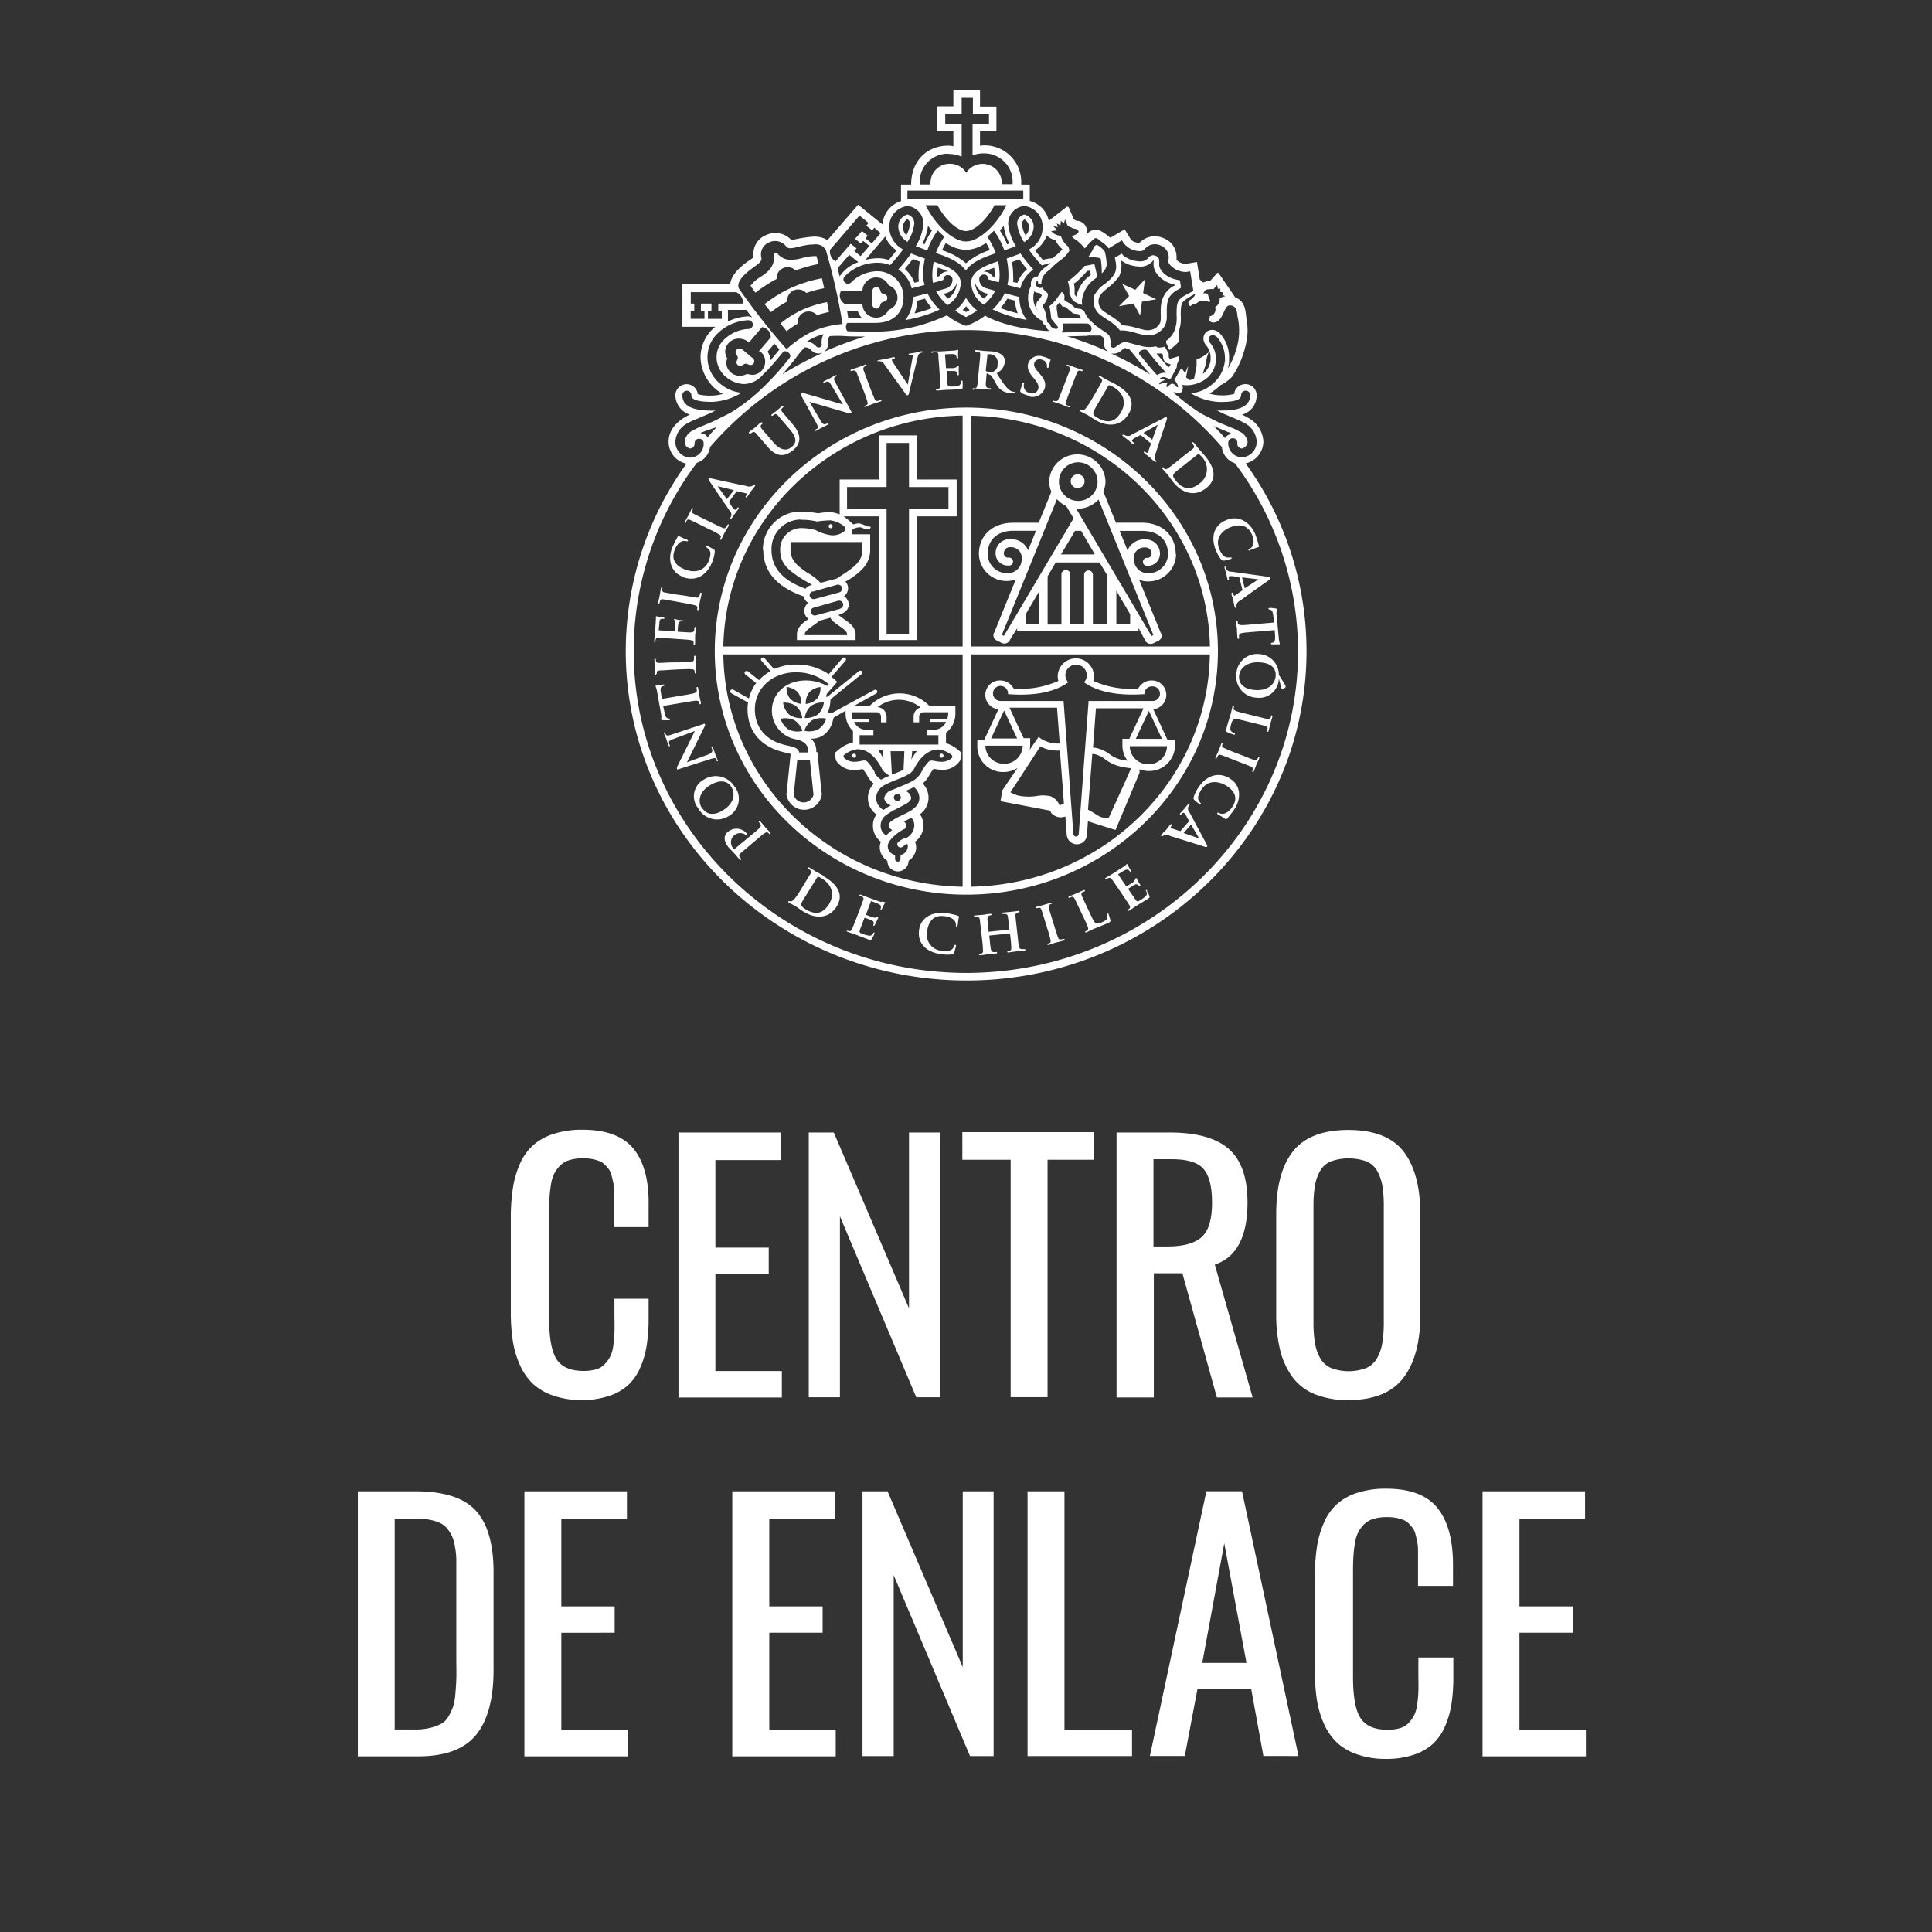 <svg xmlns="http://www.w3.org/2000/svg" width="280" height="280" viewBox="0 0 280 280"><rect x="0" y="0" width="280" height="280" fill="#333333" stroke="none"/><title>logo</title><path d="M156.18,70.74a1,1,0,1,1,0-2,1,1,0,1,1,0,2m-32.4,38.49a0.29,0.29,0,1,0,0,.58,0.29,0.29,0,1,0,0-.58m12.68,0.58a0.29,0.29,0,1,0-.3-0.29,0.3,0.3,0,0,0,.3.29m-21.33-5.43a3,3,0,0,0-2-.2,2.9,2.9,0,0,0,1.16,1.55,3,3,0,0,0,2,.2,2.8,2.8,0,0,0-1.16-1.55M114,99.56a2.52,2.52,0,0,0,.49,1.68,2.71,2.71,0,0,0,1.63.77,2.46,2.46,0,0,0-.5-1.69,2.7,2.7,0,0,0-1.62-.76m1.4,2.79a3,3,0,0,0-1.91-.52,2.85,2.85,0,0,0,.87,1.72,3,3,0,0,0,1.91.52,2.79,2.79,0,0,0-.87-1.72m0-4.92c-3.55,0-6,2.41-6,5.36,0,2.73,1.69,4.65,4.72,5.26,1.21,0.24,1.64.52,1.7,1h1.28v-0.42c0-.39-0.26-1.15-1.68-1.47a4.22,4.22,0,0,1-3.55-4.2c0-2.39,2-4.34,4.91-4.34a6.24,6.24,0,0,1,3.1.8l0.22-.25a7,7,0,0,0-4.7-1.73m1.89,2.89a2.51,2.51,0,0,0-.51,1.69,2.71,2.71,0,0,0,1.64-.77,2.52,2.52,0,0,0,.49-1.68,2.73,2.73,0,0,0-1.63.76m0.23,2a2.81,2.81,0,0,0-.88,1.72,3,3,0,0,0,1.91-.52,2.77,2.77,0,0,0,.86-1.72,3,3,0,0,0-1.9.52m1.07,3.38a2.81,2.81,0,0,0,1.17-1.55,3,3,0,0,0-2,.2,2.78,2.78,0,0,0-1.16,1.55,3,3,0,0,0,2-.2m-1.21,4.4h-1.82l-0.52,5.07a1.48,1.48,0,0,0,2.87,0Zm6.07-6.73a2.8,2.8,0,0,0,.15.86H126v0.38h-2.23a2,2,0,0,0,1.88,1.15h0.93c0,0.18,0,.6,0,0.78h-0.94l-0.38,0h-0.68v1.36H136v-1.36h-0.36l-0.4,0h-0.93c0-.18,0-0.6,0-0.78h0.92a2,2,0,0,0,1.89-1.15h-2.29v-0.38h2.44a2.85,2.85,0,0,0,.15-0.86v-0.15h-3.58a0.62,0.62,0,0,0-.63.61v0.84h-0.8v-0.84a1.37,1.37,0,0,1,.78-1.23l0.21-.1-0.2-.14a5,5,0,0,0-5.74-.09l-0.24.16,0.27,0.1a1.4,1.4,0,0,1,1,1.3v0.84h-0.81v-0.84a0.62,0.62,0,0,0-.63-0.61h-3.58v0.15Zm8.63,6.7a9.32,9.32,0,0,1,.8-1.22h-0.67c0,0.32-.13,1.22-0.13,1.22m-2.81,2.18,0.39-.15a11.87,11.87,0,0,0,1.3-.56l0.12-2.68h-2Zm8.77-2.73a3.62,3.62,0,0,0-2-.91c-1,0-2.36.49-3.57,2.82a1.94,1.94,0,0,1-.77.76h0a10,10,0,0,1-1.63.75,17.35,17.35,0,0,0-1.83.81,2.26,2.26,0,0,0-1.27,1.93,2.12,2.12,0,0,0,1.08,1.7,9.31,9.31,0,0,1,1.09-.68,1.43,1.43,0,0,1-1-1,1.6,1.6,0,0,1,1.24-1.24h0c0.38-.17.78-0.34,1.17-0.5a16.47,16.47,0,0,0,1.74-.79,3.24,3.24,0,0,0,1.22-1.23,6.68,6.68,0,0,1,1.08-1.55c0.4-.38.91,0,1.79,0a2.17,2.17,0,0,0,1.63-.6l0-.3m-8.46,6.09a0.51,0.51,0,0,0,.52.5,0.51,0.51,0,1,0-.52-0.5m1.77,2.28c1-.5,1.93-1.14,1.93-2.2a2,2,0,0,0-.79-1.59c-0.38.2-.8,0.38-1.22,0.55a1.25,1.25,0,0,1,.82,1c0,0.46-.55.79-1.24,1.14l-0.58.31a12.3,12.3,0,0,0-1.75,1l0,0a1.89,1.89,0,0,0-.85,1.5,1.59,1.59,0,0,0,.81,1.49,7.22,7.22,0,0,1,.87-0.77,0.81,0.81,0,0,1-.48-0.72,0.8,0.8,0,0,1,.38-0.59h0l0,0,0.1-.07a9.86,9.86,0,0,1,1.51-.81l0.48-.24h0m-0.14,3.65a2.1,2.1,0,0,0,1.35-1.91,1.68,1.68,0,0,0-.42-1.1l-0.83.42-0.27.13a0.75,0.75,0,0,1,.34.55,0.72,0.72,0,0,1-.24.54l-0.05,0,0,0h0l0,0-0.1.06a6.17,6.17,0,0,0-2.07,1.74,1.49,1.49,0,0,0-.21.74,1.31,1.31,0,0,0,1.06,1.22l0,0.63a0.4,0.4,0,0,0,.79,0l0-.63a1.32,1.32,0,0,0,1.06-1.22,1.39,1.39,0,0,0-.07-0.39,2.42,2.42,0,0,0-.64.39,0.5,0.5,0,0,1-.68,0,0.46,0.46,0,0,1,0-.66,3.6,3.6,0,0,1,1-.58m-3.88-12.69a9.07,9.07,0,0,1,.74,1.18s-0.06-.86-0.07-1.18h-0.67M126.74,112a3,3,0,0,0,.95,1,13.21,13.21,0,0,1,1.26-.59,2.44,2.44,0,0,1-1.14-1c-1.2-2.33-2.55-2.85-3.57-2.82a3.59,3.59,0,0,0-2,.91l0.06,0.3a2.16,2.16,0,0,0,1.61.6c0.89,0,1.4-.41,1.8,0a6.58,6.58,0,0,1,1.08,1.55m-20.81-11.49a0.29,0.29,0,0,1-.11-0.4,0.31,0.31,0,0,1,.41-0.1l2.26,1.27A6.13,6.13,0,0,1,109.59,99L108,97.72a0.27,0.27,0,0,1,0-.4,0.31,0.31,0,0,1,.42,0L110,98.57a6.47,6.47,0,0,1,1.67-1.3l-1.3-1.49a0.28,0.28,0,0,1,0-.41,0.31,0.31,0,0,1,.42,0l1.39,1.6a7.81,7.81,0,0,1,3.24-.66,8.32,8.32,0,0,1,4.69,1.4l2-2.34a0.29,0.29,0,0,1,.41,0,0.28,0.28,0,0,1,0,.41l-2,2.31,0.3,0.27,0.52,0.46-1.52,1.74a3.82,3.82,0,0,1-.1.41l0.2,0,4.55-3.69a0.31,0.31,0,0,1,.42,0,0.29,0.29,0,0,1,0,.4l-4.52,3.67-0.07.71a3.49,3.49,0,0,1-.35,1.2l0.51,0.13L126.7,100a0.31,0.31,0,0,1,.41.1,0.3,0.3,0,0,1-.11.4l-3.31,1.85H126a6.07,6.07,0,0,1,8.74,0h3.72v1.07a3.41,3.41,0,0,1-1.36,2.77v1.51a5.42,5.42,0,0,1,1.8,1l0.48,0.43-0.15.79-0.06.27a3,3,0,0,1-2.71,1.37,4.82,4.82,0,0,1-1.14-.15h0a7,7,0,0,0-.67,1,4,4,0,0,1-.93,1.14,2.93,2.93,0,0,1-.4,4.46,2.73,2.73,0,0,1,.51,1.59A2.91,2.91,0,0,1,132.6,122a2.18,2.18,0,0,1,.18.81,2.34,2.34,0,0,1-1.1,1.94,1.54,1.54,0,0,1-3.08,0,2.33,2.33,0,0,1-1.1-1.94,2.14,2.14,0,0,1,.17-0.81,2.92,2.92,0,0,1-1.16-2.37,2.68,2.68,0,0,1,.52-1.59,2.93,2.93,0,0,1-.39-4.46,3.7,3.7,0,0,1-.93-1.14,7.88,7.88,0,0,0-.68-1h0a5,5,0,0,1-1.15.15,3,3,0,0,1-2.71-1.37l-0.06-.27-0.15-.81,0.49-.41a5.1,5.1,0,0,1,2.17-1.13v-1.66a3.46,3.46,0,0,1-1.07-2.52V103l-1.73,1-0.18.67a3.47,3.47,0,0,1-1.49,2,3.27,3.27,0,0,1-1.62.38,2.28,2.28,0,0,1,.77,1.66V109h0.16l0.64,6.11v0.05a2.59,2.59,0,0,1-5.12,0v-0.05l0.61-5.86c-0.14,0-.33-0.09-0.63-0.15-3.74-.75-5.62-3.18-5.62-6.33a5.15,5.15,0,0,1,.08-0.95l-2.46-1.37m60.46,10.31a2.66,2.66,0,0,0,2.71-2.62h-5.4a2.66,2.66,0,0,0,2.69,2.62m-5.76,7.82s2.84-6.19,3.26-7.24a11.85,11.85,0,0,1-1.77-.31,5.69,5.69,0,0,1-2-1,4,4,0,0,0-1.41-.71,2.19,2.19,0,0,0-.44-0.05l-0.62,8.08c0.82,0.38,1.53,1,2,1.1a3.52,3.52,0,0,0,1,.08m-2.91-16.94h9.18a1.06,1.06,0,1,0,0-2.11,1.07,1.07,0,0,0-1.09,1.05s0,0,0,.07c-2,.13-6,0.24-8.76-1.72a1.45,1.45,0,0,0,.41-1,1.55,1.55,0,0,0-3.11,0,1.47,1.47,0,0,0,.42,1c-2.75,2-6.76,1.86-8.73,1.72,0,0,0-.05,0-0.07a1.09,1.09,0,1,0-1.1,1.06h9.15l1.42,19.26a0.39,0.39,0,0,0,.78,0Zm-4.21,15.2a1.81,1.81,0,0,1,.63-0.34l-0.58-7.68a5.59,5.59,0,0,1-1.52-.11,5.86,5.86,0,0,1-1.32-.47c-0.43.63-3.9,6-4.34,6.63a4.81,4.81,0,0,0,1.19.49,7.42,7.42,0,0,0,2.52.07,5.32,5.32,0,0,1,2.06,0,2.24,2.24,0,0,1,1.37,1.39m-8.06-6.08a2.66,2.66,0,0,0,2.71-2.62h-5.41a2.66,2.66,0,0,0,2.7,2.62m3.79-3.66v1a4.38,4.38,0,0,1-.07.63l1-1.44,0.29-.41,0.42,0.29a4.56,4.56,0,0,0,2.64.65l-0.39-5.19h-6.89l2.05,4.42h1Zm-5.67,0h3.78l-1.89-4.06Zm19.75,3.16a3.54,3.54,0,0,1-.71-2.12v-1h1l2.06-4.42h-6.9l-0.42,5.7a3,3,0,0,1,.6.08,5,5,0,0,1,1.75.84,4.73,4.73,0,0,0,1.68.82,7.1,7.1,0,0,0,1,.15m3.06-7.22-1.89,4.06h3.79Zm3.79,4.06v1a3.73,3.73,0,0,1-3.79,3.66,3.89,3.89,0,0,1-1.35-.25V112l-3.48,8.29-4-1.26-0.13,1.86h0a1.47,1.47,0,0,1-2.94,0V121l-0.2-2.67a1.89,1.89,0,0,1-1.11.07c-0.46-.12-1.14-0.55-1-0.9L145,116.12l0.27-1.59h0l0,0v0h0l2.2-3.23a3.86,3.86,0,0,1-2.06.59,3.72,3.72,0,0,1-3.77-3.66v-1h1l2.06-4.44a2.09,2.09,0,0,1,.26-4.17,2.17,2.17,0,0,1,1.93,1.16,13.1,13.1,0,0,0,6.5-1.1,2.43,2.43,0,0,1-.1-0.63,2.63,2.63,0,0,1,5.26,0,2.56,2.56,0,0,1-.1.63,13,13,0,0,0,6.52,1.1,2.17,2.17,0,0,1,1.93-1.16,2.09,2.09,0,0,1,.24,4.17l2.06,4.44h1ZM116,75.29a4.28,4.28,0,0,0-4.19,4.41c0,3.3,2.66,4.79,4.94,5.62a1.5,1.5,0,0,1,.79-0.52l0.17,0c-0.35-.29-1.23-0.66-2.48-1.57-1.09-.79-2.16-1.69-2.16-3.48A3.07,3.07,0,0,1,116,76.53a7.79,7.79,0,0,1,2.19.29,6.84,6.84,0,0,0,2.2.74,2.6,2.6,0,0,0,2-.6l0.1-.55a3.81,3.81,0,0,0-2.15-1,14.33,14.33,0,0,0-1.93.17,9.42,9.42,0,0,0-2.38-.25m-1.46,3.27v1.15c0,1.56,1.25,2.43,2.35,3.2a8.17,8.17,0,0,1,2,1.52l2.32-.61,1.39-.91c1.09-.76,2.35-1.64,2.35-3.2V78.56H114.51Zm7.2,9.59a0.57,0.57,0,0,0,.41-0.71,0.59,0.59,0,0,0-.73-0.41l-3.53,1a0.57,0.57,0,0,0-.4.71,0.59,0.59,0,0,0,.73.4l3.52-.95m-4-2.52a0.57,0.57,0,0,0-.41.71,0.6,0.6,0,0,0,.73.39l3.52-.95a0.58,0.58,0,0,0,.42-0.71,0.6,0.6,0,0,0-.74-0.4l-3.52,1m5,6.15c0-.75-2.34-1.7-2.39-2.38l-1.63.44c-0.62.62-2.12,1.34-2.12,1.94v0.15h6.13V91.78m0-18h5.73V91.93h3.25V73.74h5.72V70.59h-5.72V64.2h-3.25v6.38h-5.73v3.16Zm-12.19,6A5.47,5.47,0,0,1,116,74.14a17.48,17.48,0,0,1,2.57.25,11.06,11.06,0,0,1,1.74-.17,4.49,4.49,0,0,1,1.38.33V69.49h5.73V63.1h5.51v6.39h5.72v5.34H132.9V92.76h-5.51V74.83h-5.13A13.16,13.16,0,0,1,123.66,76a4.15,4.15,0,0,1,.86-0.16,7.56,7.56,0,0,1,1.22.46c0.24,0,.45,0,0.45.13a0.44,0.44,0,0,1-.49.29c-0.39,0-.76-0.31-1.13-0.31a2.7,2.7,0,0,0-1,.29l-0.14.73h2.68v2.3c0,2.15-1.65,3.3-2.85,4.13a8.36,8.36,0,0,1-.74.43,1.57,1.57,0,0,1,.34.58,1.44,1.44,0,0,1-.14,1.09,1.41,1.41,0,0,1-.4.44,1.5,1.5,0,0,1,.69,1.21c0,1.15-1.45,1.49-1.45,1.49v0.08L122,89.48c0.63,0.52,2,1.18,2,2.46v0.82h-8.5V91.94c0-1.1,1-1.78,1.7-2.24a1.37,1.37,0,0,1-.58-0.78,1.44,1.44,0,0,1,.14-1.1,1.4,1.4,0,0,1,.39-0.44,1.38,1.38,0,0,1-.66-0.94c-2.69-.94-5.87-2.76-5.87-6.75m53.72,1.38a2,2,0,0,0,2.07,2,2.82,2.82,0,0,0,2.87-2.75c0-2.09-1.42-3.38-3.72-3.38h-3.29l1.14,2.82a2.61,2.61,0,0,1,2.51-1.59,2.05,2.05,0,0,1,2.19,2A1.76,1.76,0,0,1,166.22,82a0.57,0.57,0,1,1,0-1.15,0.61,0.61,0,0,0,.68-0.66,0.9,0.9,0,0,0-1-.85,1.55,1.55,0,0,0-1.59,1.77M167.14,92s-5.48-13.56-7.93-19.6a4.11,4.11,0,0,1-3,1.32l-0.24,0,10.91,18.45,0.29-.15m-3.38-3-2-3.41v4.83h2V89Zm-3.28-5.57-1.15-1.94H153l-1.17,2v7h2V83.23a0.63,0.63,0,0,1,.64-0.62,0.64,0.64,0,0,1,.65.62v7.22h2V83.23a0.64,0.64,0,0,1,1.27,0v7.22h2v-7Zm-9.87,2.19-2,3.4v1.4h2v-4.8Zm3.12-5.29h4.92l-2-3.42h-0.87Zm1.83-5.23-1.06-1.78a4.2,4.2,0,0,1-1.35-1L145.2,92l0.3,0.15ZM146,83.07a2,2,0,0,0,2.07-2,1.55,1.55,0,0,0-1.59-1.77,0.9,0.9,0,0,0-1,.85,0.61,0.61,0,0,0,.68.66,0.58,0.58,0,1,1,0,1.15,1.76,1.76,0,0,1-1.87-1.81,2,2,0,0,1,2.19-2,2.6,2.6,0,0,1,2.52,1.6l1.15-2.83h-3.29c-2.3,0-3.72,1.29-3.72,3.38A2.81,2.81,0,0,0,146,83.07M156.18,67a2.8,2.8,0,1,0,2.89,2.8,2.84,2.84,0,0,0-2.89-2.8m14.26,13.36a4,4,0,0,1-4.06,3.9,3.6,3.6,0,0,1-1.28-.23l1.66,4.09,1.44,3.55a0.8,0.8,0,0,1-.25,1.16l-0.84.42a0.91,0.91,0,0,1-1.2-.54L165,91v0.42H147.41V91.05l-1,1.61a0.91,0.91,0,0,1-1.2.54l-0.83-.42a0.8,0.8,0,0,1-.26-1.16l1.43-3.55,1.67-4.1a3.72,3.72,0,0,1-1.29.23,4,4,0,0,1-4.06-3.9c0-2.71,2-4.54,4.92-4.54h3.75l1.83-4.5a3.75,3.75,0,0,1-.32-1.52,4.09,4.09,0,0,1,8.17,0,3.83,3.83,0,0,1-.32,1.5l1.83,4.51h3.75c2.93,0,4.91,1.83,4.91,4.54m-50-3.74a0.29,0.29,0,1,0-.3-0.29,0.3,0.3,0,0,0,.3.29m35.25-35.49,0,0.07a3.78,3.78,0,0,1,.1.83v0.18s0,0.42,0,.49l0,0.08L156,43l0.07-.3a4.85,4.85,0,0,1,2-2.83l0,0V39.8c0-.14-0.05-0.32-0.08-0.49l0-.1-0.27.05-0.15,0A12.93,12.93,0,0,1,155.8,41Zm-0.67,1.46a4,4,0,0,0-.21-1.73,15.85,15.85,0,0,0,2.42-2.24l1.21-.23c0.28-.06.24,0,0.28,0.22L159,39.94a2.55,2.55,0,0,1-.13.35,4.48,4.48,0,0,0-2.08,3.36,5.1,5.1,0,0,0,.05.54h0a4.33,4.33,0,0,1-1.19-.52,1.92,1.92,0,0,1-.58-1.13m4.46-5a11.9,11.9,0,0,1,.14,2.08,2.08,2.08,0,0,0,.72-1.23,9.12,9.12,0,0,0-.27-1.91,3,3,0,0,0-1.17-1,0.8,0.8,0,0,0-.53.62,10.29,10.29,0,0,1-.65,1.07v0.11c0.54,0,1.67,0,1.77.25m-46.46,9.32L114,48a13.73,13.73,0,0,1,1.61-1.09,0.69,0.69,0,0,1,0-.22,1.52,1.52,0,0,1,.93-1.41,1.53,1.53,0,0,1,.66-0.14,1.63,1.63,0,0,1,1.21.54,14.48,14.48,0,0,1,1.74-.46l-0.29-1.43a16,16,0,0,0-3.59,1.11,15.53,15.53,0,0,0-3.19,2m-2.28-2.83,0.93,1.17a17.35,17.35,0,0,1,2.36-1.55c0-.06,0-0.12,0-0.19a1.58,1.58,0,0,1,1.58-1.55,1.61,1.61,0,0,1,1.18.51,17.41,17.41,0,0,1,2.6-.69c-0.05-.18-0.33-1.44-0.33-1.44a20,20,0,0,0-4.4,1.36,19.54,19.54,0,0,0-3.91,2.38m1.74-3.65a0.62,0.62,0,0,1,0-.15,1.56,1.56,0,0,1,.93-1.4,1.69,1.69,0,0,1,.68-0.15,1.6,1.6,0,0,1,1.14.48,20.76,20.76,0,0,1,3.34-.94c-0.16-.6-0.26-0.95-0.32-1.14H118a6.88,6.88,0,0,0-1.51.22l-0.24.06a5.93,5.93,0,0,1-1.56.25,2.43,2.43,0,0,1-1.9-.77,0.85,0.85,0,0,0-.3-0.27,0.5,0.5,0,0,0-.18.05c-0.16.08-.16,0.08-0.16,0.21s0,0.17,0,.29a1.64,1.64,0,0,1,0,.36c0,1.33-1.24,2.16-1.85,2.56l-0.2.13a4.74,4.74,0,0,0-1.32,1.21c0.11,0.17.32,0.46,0.7,1a20.5,20.5,0,0,1,3-1.95m35.18-2.87-1,.38a13.48,13.48,0,0,1,.18,2.1,7.83,7.83,0,0,1,0,.8L147.45,41a4.83,4.83,0,0,1,1.4-2c-0.36-.41-0.75-0.9-1.15-1.46M146,41.3a5.44,5.44,0,0,0,.15-1.29,11.51,11.51,0,0,0-.26-2.54c0.37-.12,1.21-0.41,2-0.74a22,22,0,0,0,1.87,2.33,4.94,4.94,0,0,0-1.9,2.73L146,41.3m-12.71-3.39-1-.38c-0.41.55-.8,1-1.15,1.45a4.9,4.9,0,0,1,1.39,2l0.65-.17a5.12,5.12,0,0,1-.06-0.8,12.63,12.63,0,0,1,.19-2.1m-3.13,1.15a22.15,22.15,0,0,0,1.86-2.33c0.81,0.34,1.66.62,2,.74a11.44,11.44,0,0,0-.26,2.54A5.3,5.3,0,0,0,134,41.3l-1.86.49a4.94,4.94,0,0,0-1.91-2.73m2.72,4.52a5.83,5.83,0,0,1-.4,1.84,17.64,17.64,0,0,0,2.5-.77,8.71,8.71,0,0,1-1-1.37l-1.12.3m-1.71,2.79a5.23,5.23,0,0,0,1.06-3.3c1.18-.3,1.8-0.46,2.13-0.57a8.21,8.21,0,0,0,1.76,2.37,19.31,19.31,0,0,1-4.94,1.51m8.79-2a5.65,5.65,0,0,1-.5.55c0.19,0.12.36,0.21,0.5,0.29l0.51-.29a6.33,6.33,0,0,1-.51-0.55m-1.61.64A6.34,6.34,0,0,0,140,43.16,6.46,6.46,0,0,0,141.61,45a11.72,11.72,0,0,1-1.61.95,14.66,14.66,0,0,1-1.61-.95m-6.88-13.24a1.28,1.28,0,0,0-.63,1.24,1.41,1.41,0,0,0,.48,1.07,4,4,0,0,0,.52-1.68,0.76,0.76,0,0,0-.38-0.63m0.07,3.32A2.61,2.61,0,0,1,130.2,33a1.79,1.79,0,0,1,1.31-1.91,1.31,1.31,0,0,1,1,1.29,6.14,6.14,0,0,1-1,2.69M146,43.27a8.81,8.81,0,0,1-1,1.37,18,18,0,0,0,2.5.77,5.83,5.83,0,0,1-.4-1.84l-1.12-.3m2.83,3.09a19.25,19.25,0,0,1-4.95-1.51,8.07,8.07,0,0,0,1.76-2.37c0.32,0.11.94,0.27,2.12,0.57a5.22,5.22,0,0,0,1.06,3.3m-12.89-7.58a11.47,11.47,0,0,0-.08,1.23s0,0.06,0,.1l0.33-.09a1.43,1.43,0,0,1,1.29-.68s-0.78-.31-1.55-0.55M138.66,41a2.27,2.27,0,0,1-1.9,1.57,7.09,7.09,0,0,0,.62.72A2.91,2.91,0,0,0,138.66,41m-3.43,0a4.65,4.65,0,0,1-.11-0.95,10.9,10.9,0,0,1,.2-2.13c2.07,0.7,3.92,1.47,3.92,3.15a3.89,3.89,0,0,1-1.92,3.15,7.08,7.08,0,0,1-1.65-2l1.29-.37a1.34,1.34,0,0,0,1.07-1.51,0.68,0.68,0,0,0-.63-0.47,0.54,0.54,0,0,0-.17,0,0.63,0.63,0,0,0-.5.61s0,0.06,0,.07l-0.21.08Zm13.25-9.21a0.77,0.77,0,0,0-.37.63,4,4,0,0,0,.51,1.68,1.41,1.41,0,0,0,.49-1.07,1.29,1.29,0,0,0-.63-1.24M149.8,33a2.62,2.62,0,0,1-1.39,2.08,6.21,6.21,0,0,1-1-2.69,1.31,1.31,0,0,1,1.05-1.29A1.79,1.79,0,0,1,149.8,33m-8.48,8a2.9,2.9,0,0,0,1.28,2.29,5.81,5.81,0,0,0,.63-0.72A2.27,2.27,0,0,1,141.32,41m2.77-2.19c-0.77.25-1.57,0.55-1.57,0.55a1.45,1.45,0,0,1,1.31.68l0.33,0.09s0-.07,0-0.1a11.49,11.49,0,0,0-.07-1.23m-1.44,5.39A3.89,3.89,0,0,1,140.75,41c0-1.67,1.85-2.45,3.92-3.15a12,12,0,0,1,.2,2.13,3.85,3.85,0,0,1-.12.94l-1.32-.37a1.31,1.31,0,0,1-.2-0.08s0,0,0-.07a0.64,0.64,0,0,0-.49-0.61,0.77,0.77,0,0,0-.18,0,0.66,0.66,0,0,0-.62.48,1.33,1.33,0,0,0,1,1.51l1.31,0.37a7.1,7.1,0,0,1-1.65,2m22.64,1.57,0.26-2,2.08-.35-1.91-.89,0.27-2L164.54,42l-1.9-.85h0l1,1.75-1.47,1.48,2.11-.39ZM162,40.28c-1,1.34-2.05,1.67-2.61,2.62a1.75,1.75,0,0,0,.61,2.25L161,45.81a7.27,7.27,0,0,1,1.67,1.34h0a8.27,8.27,0,0,1,2.11.4l1.05,0.26a2.84,2.84,0,0,0,.53.05,1.92,1.92,0,0,0,1.73-1c0.38-.68-0.21-2.39.53-3.86a3.39,3.39,0,0,1,1.66-1.64V41.27a5.89,5.89,0,0,1-1.1-.37c-0.56-.25-2-1.2-2-2.58a2,2,0,0,1,0-.31,0.46,0.46,0,0,0,0-.28,1.19,1.19,0,0,0-.19.18,2.29,2.29,0,0,1-1.77.73,5.58,5.58,0,0,1-1.52-.26,4.43,4.43,0,0,1-1.25-.66l0,0a3.67,3.67,0,0,1-.36,2.53m-3.33,2.3a3.89,3.89,0,0,1,1.23-1.31,6.26,6.26,0,0,0,1.29-1.2l0.14-.21,0.15-.26a2.11,2.11,0,0,0,.19-0.93,4.78,4.78,0,0,0-.13-1l-0.06-.3,0.27-.16,0.45-.25,0.28-.17L162.77,37a3.93,3.93,0,0,0,1.18.67,5.09,5.09,0,0,0,1.26.21,1.48,1.48,0,0,0,1.17-.46,1,1,0,0,1,.73-0.43,1,1,0,0,1,.39.1,0.72,0.72,0,0,1,.5.71,1.45,1.45,0,0,1,0,.33,1.3,1.3,0,0,0,0,.2c0,1,1.23,1.74,1.55,1.88a4.72,4.72,0,0,0,1.15.36L171,40.62l0.16,1.06-0.26.21a3.24,3.24,0,0,0-1.51,1.31l-0.11.26h0a1.8,1.8,0,0,0-.06.27,5.59,5.59,0,0,0-.12,1.28v0.76a3.09,3.09,0,0,1-.25,1.38,2.65,2.65,0,0,1-.67.82,2.69,2.69,0,0,1-1.78.64,3.47,3.47,0,0,1-.69-0.07l-1.09-.28a7.61,7.61,0,0,0-1.91-.37l-0.41,0-0.14-.19a6.34,6.34,0,0,0-1.58-1.3l-1-.67a2.59,2.59,0,0,1-.87-3.19M127,44.73c0.59,0,.52-0.63.74-0.84s0.86-.13.86-0.72-0.65-.51-0.86-0.72-0.11-.84-0.74-0.84a0.6,0.6,0,0,0-.58.71V44a0.61,0.61,0,0,0,.58.71m-19.34,6a0.63,0.63,0,0,0-.93,0c-0.37.44,0.17,0.78,0.2,1.09s-0.44.72,0,1.1,0.81-.16,1.11-0.19,0.75,0.45,1.15,0a0.58,0.58,0,0,0-.2-0.88ZM140.29,141c26.53-.15,48-21.18,47.83-46.86a45.35,45.35,0,0,0-9.15-27,2.78,2.78,0,0,1-1.89-2.36,49.07,49.07,0,0,0-74.17,0A2.86,2.86,0,0,1,102,66.5a2.89,2.89,0,0,1-1,.57,45.32,45.32,0,0,0-9.16,27.57C92,120.32,113.75,141.11,140.29,141M103.9,61.88l-1.9.67c-0.29.11-.59,0.25-0.4,0.25a1.11,1.11,0,0,1,.8.37c0.06,0.06.09,0.14,0.15,0.21,0.67-.76.64-0.78,1.35-1.5m0.64-9.7v0ZM97.88,64a2.27,2.27,0,0,0,2,2.32,2,2,0,0,0,2.1-2.1,0.66,0.66,0,0,0-1.12-.45,0.63,0.63,0,0,0-.19.45A0.72,0.72,0,0,1,100,65a1,1,0,0,1-.77-0.93,2,2,0,0,1,1.26-1.71,5,5,0,0,1,1-.49l1.93-.82h0l2.4-1.2a25.39,25.39,0,0,0,4.08-3.06,1.3,1.3,0,0,0,.27-0.24,42.27,42.27,0,0,0,4.26-4.67c0.46-.55-0.62-1.27-0.95-0.85s-1.64,2-2.63,3l-0.17.13a3.74,3.74,0,0,1-2.85,1.5,4.24,4.24,0,0,1-2.51-.95,3.73,3.73,0,0,1-1.45-2.57,3.56,3.56,0,0,1,.75-2.58,5.47,5.47,0,0,1,3.77-1.88,0.64,0.64,0,1,0,0-1.27,6.79,6.79,0,0,0-4.78,2.33,4.8,4.8,0,0,0-1.05,3.52,4.92,4.92,0,0,0,1.91,3.43,5.54,5.54,0,0,0,3,1.23,8.72,8.72,0,0,1-4.27,1.32c-0.56,0-2.29,0-2.82-.52a0.59,0.59,0,0,1-.18-0.46,0.64,0.64,0,0,0-.65-0.63,0.65,0.65,0,0,0-.66.63c0,1.54,1.37,2.25,4.32,2.25l0.46,0-0.78.39-1.87.8a7.2,7.2,0,0,0-1.23.57A3.2,3.2,0,0,0,97.88,64m6.73-17.77V45.07H104.1V44h3.58a1.68,1.68,0,0,0-1-1.66h-6.57V44h0.51v1.06h-0.52v1.14h2V45.07h-0.52V44h1.53v1.06h-0.51v1.15h2ZM109,46l-0.86-1.09H105.5v1.68a7.54,7.54,0,0,1,2.88-.74,1.4,1.4,0,0,1,.6.16m1.13,5L110,50.89l1.71-2a1.9,1.9,0,0,0-.35-1,1.7,1.7,0,0,0-.91-0.48l-1.92,2.25-0.13-.13a2,2,0,0,0-1.27-.45H106.9a2,2,0,0,0-1.34.68,1.84,1.84,0,0,0-.45,1.39,2.48,2.48,0,0,0,.28.78,2.68,2.68,0,0,0-.13.68,1.93,1.93,0,0,0,2,1.85,2.24,2.24,0,0,0,1-.27,4.47,4.47,0,0,0,.83.14,1.92,1.92,0,0,0,1.8-2.06,1.73,1.73,0,0,0-.7-1.31m1.06,0a2.86,2.86,0,0,1,.42,1.25h0c0.48-.56.91-1.08,1.29-1.56l-0.72-.84c-0.51.57-.85,1-1,1.14m-2.1-12.15c-1.71,1.21-2.47,2.3-2,3.1A97.14,97.14,0,0,0,114,50.61a16.12,16.12,0,0,1,3.71-2.55,13.66,13.66,0,0,1,4.4-1.1,90.61,90.61,0,0,0-2.42-10.72,1.67,1.67,0,0,0-1.74-.81c-1.45,0-2.62.54-3.39,0.54a0.77,0.77,0,0,1-.59-0.21,2,2,0,0,0-2.5-.63,1.87,1.87,0,0,0-1.11,2.27c0.08,0.49-.62,1-1.1,1.28l-0.23.16M120.3,36.2a1.63,1.63,0,0,0,.72,1.63,0.44,0.44,0,0,1,.05.07l2.22-2.57L124.14,36l-0.33.38,0.91,0.74L126,35.64l-0.91-.73-0.33.38-0.84-.68,1-1.13,0.84,0.68-0.33.38,0.91,0.74,1.29-1.49L126.72,33l-0.33.38-0.84-.68,0.33-.39-1.32-1.07Zm5.12,1.47a7.75,7.75,0,0,1,1.92-.25,5.25,5.25,0,0,1,1.46.25c0.29-.32.7-0.82,1.13-1.39a4.32,4.32,0,0,1-1.63-2ZM125,46.18h0a2.73,2.73,0,0,1-.69-1.11h-1.54c0.09,0.51.11,0.73,0.17,1.07,0.61,0,1.3,0,2.07,0m-3.31-6.1A5.28,5.28,0,0,1,124.4,38l-1.32-1.07-1.68,1.94,0.29,1.21m0.13,2.22a1.35,1.35,0,0,0,.45,1.63,0.36,0.36,0,0,1,.1.12l0,0H125c0,0.07,0,.13,0,0.19a2,2,0,0,0,3.8.65,1.86,1.86,0,0,0,0-3.53,2,2,0,0,0-3.8.65c0,0.06,0,.12,0,0.19h-3.16l0,0.07M120,49.92a1.28,1.28,0,0,1-.71,1.13,50.27,50.27,0,0,1,6.1-2.28c-1.12,0-2.13,0-2.94-.06a18.46,18.46,0,0,0-2.19,0,1,1,0,0,0-.3.84c0,0.09,0,.32,0,0.39m-0.85,1.2a1.38,1.38,0,0,1-1.49-.34,1.28,1.28,0,0,0-1-.46A16.24,16.24,0,0,0,115.25,52c-0.5.63-1.12,1.4-1.88,2.26a50.17,50.17,0,0,1,5.77-3.08m-0.05-1.26a2.5,2.5,0,0,1,.27-1.49A7.77,7.77,0,0,0,117,49.46a2.5,2.5,0,0,1,1.32.76,0.46,0.46,0,0,0,.53.1,0.43,0.43,0,0,0,.25-0.46m12.42-20A3,3,0,0,0,128.88,33a3.74,3.74,0,0,0,2,3.15A24.23,24.23,0,0,1,129,38.42a4.84,4.84,0,0,0-1.69-.34,6.64,6.64,0,0,0-4.92,2,0.63,0.63,0,0,0-.15.46,0.67,0.67,0,0,0,.23.43,0.68,0.68,0,0,0,.43.15,0.63,0.63,0,0,0,.49-0.23,5.45,5.45,0,0,1,3.92-1.58,3.87,3.87,0,0,1,2.53,1.1,3.71,3.71,0,0,1,1.1,2.73c0,1.77-1.07,3.66-4.09,3.66h-0.31c-1.07,0-3.19,0-3.63,0s-0.36,1.22,0,1.22c0.92,0,2.15.05,3.19,0.05a25,25,0,0,0,11.13-2.37A9.49,9.49,0,0,0,140,47.23a10,10,0,0,0,2.77-1.48c0.6,0.35,3.27,1.77,8.73,2.21l0.58,0-0.27-.24-0.24-.48s-0.34-.27-0.43-0.37L151,46.42l-0.1,0a3.64,3.64,0,0,1-1.9-3.2,3.68,3.68,0,0,1,.41-1.76l0-.07,0-.08a0.86,0.86,0,0,1,0-.19,1,1,0,0,1,.88-1.05h0.13a2.64,2.64,0,0,1,1.12-1.36l0.74-.61-1.3.36a21.16,21.16,0,0,1-1.88-2.3,3.53,3.53,0,0,0,2-3.14,3,3,0,0,0-2.63-3.17,2.57,2.57,0,0,0-2.36,2.56,7.34,7.34,0,0,0,1.11,3.26c-0.35.14-1.05,0.41-1.67,0.61a10.93,10.93,0,0,0-1.36-2.65l-0.14-.2-0.18.17a8.63,8.63,0,0,1-.64.59l-0.14.12,0.1,0.15a11.41,11.41,0,0,1,1.13,2.23c-1.68.59-3.41,1.19-4.34,2.51-0.89-1.24-2.67-2-4.35-2.52a10.61,10.61,0,0,1,1.14-2.24l0.1-.15-0.13-.11c-0.22-.18-0.44-0.39-0.65-0.6l-0.18-.18-0.15.2a10.82,10.82,0,0,0-1.36,2.68q-0.87-.29-1.68-0.61a7.31,7.31,0,0,0,1.11-3.26,2.57,2.57,0,0,0-2.36-2.56m3.59,3.56c-0.2-.23-0.39-0.45-0.57-0.69a7.35,7.35,0,0,1-.82,2.6L134,35.39a11.25,11.25,0,0,1,1.08-2m7.81,1.82a5.28,5.28,0,0,1-2.88,1,5.38,5.38,0,0,1-2.92-1,8.41,8.41,0,0,0-.56,1.06A9.51,9.51,0,0,1,140,38.16a9.54,9.54,0,0,1,3.46-1.91,8.43,8.43,0,0,0-.55-1.05m3.38,0.09a7.29,7.29,0,0,1-.82-2.56c-0.18.23-.37,0.46-0.56,0.68a10.84,10.84,0,0,1,1.06,2l0.32-.12M140,35c1.93,0,4.5-2.47,5.85-5.26h-1.71c-1.09,2-2.82,3.74-4.14,3.74s-3.06-1.74-4.14-3.74h-1.71C135.51,32.54,138.09,35,140,35m-8.51-6.13H148.3V27.62H131.51v1.26Zm6-6.59a4.07,4.07,0,0,0-4.19,4.41v0.05h1.56a2.77,2.77,0,0,1,2.87-3,2.71,2.71,0,0,1,2.3,1.31,2.8,2.8,0,0,1,5.16,1.64h1.56s0,0,0-.05a4.12,4.12,0,0,0-4.19-4.41,4.43,4.43,0,0,0-1.61.29V18h2.38V16.51H141V14.17h-1.63v2.33h-2.38V18h2.38v4.71a4.33,4.33,0,0,0-1.86-.39M153,34.81a2.57,2.57,0,0,1-1.29-.68,4.44,4.44,0,0,1-1.7,2.15c0.43,0.57.85,1.07,1.14,1.39a5.93,5.93,0,0,1,1.38-.24,12.88,12.88,0,0,0,1.45-1.3,0.09,0.09,0,0,1,0,0,4,4,0,0,1-1-1.27m-2.42,10.57a5.13,5.13,0,0,0-.46-0.91l0.16-.72A5.18,5.18,0,0,0,151,42.8l-0.32-.32a1.51,1.51,0,0,1-.79-0.25,3.59,3.59,0,0,0-.13.92v0a3.09,3.09,0,0,0,.91,2.2m6.93,3.33c-0.82,0-1.82.06-2.93,0.06a49.59,49.59,0,0,1,6,2.26,1.36,1.36,0,0,1-.66-1.11,4.71,4.71,0,0,0,0-.89l-0.49-.37c-0.47,0-1.3,0-1.92,0m-4.09-2.55c1.15,0,2.24,0,3.16,0a3,3,0,0,1-.33-0.53l0,0-0.81-.12-1-.84a1.63,1.63,0,0,0-.26-0.14l-0.26,0-0.34-.4,0-.37-0.54.64a0.91,0.91,0,0,1,0,.38c0.07,0.37.12,0.75,0.16,1.17l0.27,0.32m0.31,2,3.89-.08c0.72,0,.49-1.21-0.26-1.22s-3.48,0-3.48,0v0.28a0.84,0.84,0,0,1,.06.33,0.87,0.87,0,0,1-.09.38Zm13.71,3c0.52,0.63,1.1,1.34,1.77,2.06,0.17-.21.32-0.43,0.32-0.43l-0.75-.27a1.43,1.43,0,0,1-.37-1.1l-0.15-.24a2.66,2.66,0,0,1-.83,0m-0.88,3.07c-0.72-.84-1.35-1.61-1.86-2.25-0.37-.47-0.88-1.11-1.2-1.44l-0.6-.15a3.57,3.57,0,0,0-.59.43,1.72,1.72,0,0,1-1.44.35,47.93,47.93,0,0,1,5.7,3.07m-1.38-2.73c0.6,0.75,1.38,1.72,2.25,2.69l0.16,0.1,0.15-.09a2,2,0,0,1,.77-0.24H169l-0.31-.34c-0.91-1-1.74-2-2.44-2.9-0.23-.29-1.63,0-1,0.78m-12-18.18-0.91.11a2,2,0,0,0,1.42.68,1.8,1.8,0,0,0,.07.25,3.09,3.09,0,0,0,1,1.32L155,36.31a4.86,4.86,0,0,1-1.35,1.43,7.93,7.93,0,0,0-.72.57c-0.41.36-.68,0.67-0.74,0.73a3.47,3.47,0,0,0-1,1,2,2,0,0,0-.26,1.09c-0.16.05-.42,0.12-0.48,0a0.51,0.51,0,0,1,0-.16c0-.32-0.22-0.26-0.3,0a0.56,0.56,0,0,0,0,.38,0.68,0.68,0,0,0,.9.33,2.57,2.57,0,0,0,.46.52,1.36,1.36,0,0,1,.38.43,2.55,2.55,0,0,1-.71,1.58l-0.05.21a4.84,4.84,0,0,1,.32.68,7.41,7.41,0,0,1,.31,1.58L152.19,47l0.11,0.35,0.19,0.12a0.92,0.92,0,0,0,.69.19,0.2,0.2,0,0,0,.12-0.29c-0.05-.14-0.51-0.6-0.63-0.79a4.87,4.87,0,0,0-.32-0.39,14.22,14.22,0,0,0-.26-1.82,5.87,5.87,0,0,0,1-1c0.28-.42.65-0.9,0.77-1.05a0.76,0.76,0,0,1,.37.4,1.5,1.5,0,0,1,0,.7l0.22,0.25a4.1,4.1,0,0,1,1.4,1l0.83,0.12L157,45h0.09a4.16,4.16,0,0,0,1.38,1.86L158.52,47l1.27,0.88a9,9,0,0,1,.95.71,2.57,2.57,0,0,1,.19,1.32,0.45,0.45,0,0,0,.25.46,0.57,0.57,0,0,0,.53-0.1,4.91,4.91,0,0,1,1.23-.73,10.31,10.31,0,0,1,1.11.26l1.52,0.39h0a4.49,4.49,0,0,0,2,0l0,0,0.09,0.14a2,2,0,0,0,1.14-.1l0.58,1c0,0.17-.05.76,0.19,0.75s1.16-.34,1.27-0.35a0.56,0.56,0,0,1,0,.36c0,0.5-.32.56-0.29,1.24l-0.9,1.68c-0.44,0-.64-0.27-1.08-0.26a1.5,1.5,0,0,0-.44.15v0.17l0.45,0a0.28,0.28,0,0,1,.21.14,1.83,1.83,0,0,0-.8.43l0.07,0.18a2.55,2.55,0,0,1,.77-0.27,1.18,1.18,0,0,1,.39.05A2.42,2.42,0,0,0,169,56l0.19,0.1a1.57,1.57,0,0,1,.67-0.51,1,1,0,0,1,.71.54l0.2-.07a2.7,2.7,0,0,0-.57-1l0.92-1.58a0.32,0.32,0,0,1,.31.13c0.16,0.23.32,0.49,0.32,0.49L172.22,53l-0.33,1.68,0.51,0.4h0l0.63-.11,0,0s0.4-1.77.39-2,0-.77,0-1h0.32a4.94,4.94,0,0,0,1.44-.94,5.73,5.73,0,0,0-.33,1.08,4.64,4.64,0,0,1-.09.75,9.12,9.12,0,0,0-.4,1.17,0.9,0.9,0,0,0,0,.15,3,3,0,0,0,1.09-2l0-.28a2.83,2.83,0,0,0-.6-1.8,1.58,1.58,0,0,1-.44-1.05,1.22,1.22,0,0,1,.33-0.84,1.31,1.31,0,0,1,.94-0.4,1.62,1.62,0,0,1,1.19.6,5.13,5.13,0,0,1,1.26,3.48l0,0.54a5,5,0,0,1-.19,1A11.75,11.75,0,0,0,179.34,50a9.06,9.06,0,0,0,0-4.18c-0.06-.67-0.14-1.54-1.1-1.56s-0.86,2.43-2.42,2.49a1.44,1.44,0,0,1-.56-0.22l0.08-.7a1,1,0,0,0,.82-1,0.61,0.61,0,0,0-.07-0.28,1.52,1.52,0,0,0,.68-1.37l0.79-.25-0.42-.22,0.1-.35-0.42-.06,0.06-.46-0.38,0-0.1-.55-0.56.65a1,1,0,0,0-.62,0,0.69,0.69,0,0,0-.68.29l-0.16.32c0.49-.16.72,0.08,0.74,0.35a1.52,1.52,0,0,0,.31.68l-0.17.21a2.64,2.64,0,0,0-1-.23,2.06,2.06,0,0,0-1,.52,0.82,0.82,0,0,0-.59.16l-0.16.15a0.75,0.75,0,0,1-.28-0.57c0-.31.91-0.62,1-1.24a10,10,0,0,0-1.4.84c-0.59.4-.71,0.7-0.71,2.32a5.51,5.51,0,0,1-.29,2.3,9.17,9.17,0,0,1,0,1.5,9.26,9.26,0,0,1-1.37,1.18L169,49.65A1.33,1.33,0,0,0,169,49.4s0.1-.06.15-0.1a3.76,3.76,0,0,0,1-1.23,5,5,0,0,0,.37-2.37c0-2.33.12-2.32,2.43-3.53l-0.46-2.85-0.6.1a3.29,3.29,0,0,1-1.44-.35c-0.36-.17-1.22-0.82-1.14-1.29a1.81,1.81,0,0,0-1.07-2.18,1.9,1.9,0,0,0-2.42.61,1,1,0,0,1-.66.18,2.92,2.92,0,0,1-2.56-1.57L160.68,36a4.07,4.07,0,0,0-.92-0.87c-0.29-.18-0.74-0.73-1.11-0.59a7.43,7.43,0,0,0-.86.82c-0.12.09-.45,0.5-0.58,0.64a6.58,6.58,0,0,0-1.31-1.27,1.51,1.51,0,0,1-.54-0.46c0-.12,1.09-0.32.94-0.81a0.93,0.93,0,0,0-.79-0.33,1.9,1.9,0,0,0-.75-0.34l-0.41-1-0.16.6L153.75,32l-0.06.66-0.54-.27,0.18,0.52-0.69-.12Zm24.29,30.11a1.18,1.18,0,0,1,.93-0.57,0.71,0.71,0,0,0-.49-0.3l-2.1-.88c0.73,0.72,1,1,1.65,1.75m0-11.08a4,4,0,0,0,0-.47,4.62,4.62,0,0,0-1.08-3,1,1,0,0,0-.69-0.37,0.62,0.62,0,0,0-.44.19,0.59,0.59,0,0,0-.14.4,0.9,0.9,0,0,0,.26.61,3.43,3.43,0,0,1,.77,2.24c0,0.12,0,.23,0,0.34a3.7,3.7,0,0,1-1.45,2.57,4.73,4.73,0,0,1-2.64.91h-0.44l-0.32-.06a1.61,1.61,0,0,1-.08,1.05,1.37,1.37,0,0,1-1.11,0l-0.13.1,0.5,0.38a25.77,25.77,0,0,0,3.75,2.75l0,0,2.3,1.15,2,0.83a5.86,5.86,0,0,1,1,.49A2,2,0,0,1,180.81,64a1,1,0,0,1-.85,1,0.7,0.7,0,0,1-.63-0.83,0.66,0.66,0,0,0-1.32,0,2,2,0,0,0,2,2.1,2.24,2.24,0,0,0,2.12-2.3,3.22,3.22,0,0,0-1.86-2.7,7.85,7.85,0,0,0-1.21-.57l-1.89-.81-0.79-.39,0.5,0c1.28,0,4.31,0,4.31-2.25a0.65,0.65,0,0,0-.66-0.63,0.68,0.68,0,0,0-.47.19,0.65,0.65,0,0,0-.19.45c0,0.46-.34,1-3,1A8.73,8.73,0,0,1,172.59,57a5.52,5.52,0,0,0,3-1.23,5,5,0,0,0,1.92-3.43m3.05,14.87a46.36,46.36,0,0,1,8.79,26.89c0.16,26.33-21.82,47.87-49,48S90.85,121,90.69,94.65a46.45,46.45,0,0,1,8.8-27.45A3.23,3.23,0,0,1,96.9,64c0-2.6,2.86-3.81,3.09-3.91a3,3,0,0,1-2.11-2.79,1.63,1.63,0,0,1,3.25-.17,6.7,6.7,0,0,0,2,.2,5.9,5.9,0,0,0,1.62-.24,6.22,6.22,0,0,1-3.22-5.22,5.67,5.67,0,0,1,2.14-4.51H98.9V41.18h6.92q0.2-1.62,2.57-3.3l0.25-.17a4.72,4.72,0,0,0,.55-0.41c0-.16,0-0.3,0-0.44A2.92,2.92,0,0,1,111,34.08a3.15,3.15,0,0,1,3.71.73,18.8,18.8,0,0,1,3.22-.52,3.67,3.67,0,0,1,2,.51l4.44-5.13,0.22,0.18,2.16,1.75,1.14,0.92a3.85,3.85,0,0,1,2.69-3.37V26.75h1.47c0-3.35,2.21-5.64,5.38-5.64a5.17,5.17,0,0,1,.74.08V19h-2.38v-3.6h2.38V13.1h3.86v2.34h2.38V19h-2.38v2.13a3.11,3.11,0,0,1,.5-0.06A5.31,5.31,0,0,1,148,26.7v0.05h1.24v2.38A3.74,3.74,0,0,1,152,32l2.55-2a0.24,0.24,0,0,1,.34.06c0.06,0.11.56,1.31,0.75,1.74L156,32a1.52,1.52,0,0,1,1.54,1.52,1.25,1.25,0,0,1-.14.53,2.14,2.14,0,0,1,.84-0.65c0.8-.3,1.39,0,2.68,1.06L163,33.23l0.91,1.51a1.5,1.5,0,0,0,.62.36,5.41,5.41,0,0,0,.58.13,3.08,3.08,0,0,1,3.6-.68,2.89,2.89,0,0,1,1.8,2.73,3,3,0,0,1,0,.38,2.22,2.22,0,0,0,.44.35,3.21,3.21,0,0,0,.81.25l1.42-.24,0.29-.06,0.42,2.59a1.19,1.19,0,0,1,.24.16,1.21,1.21,0,0,1,.23.24,2.83,2.83,0,0,1,1-.21l1-1.12a0.17,0.17,0,0,1,.28,0c0.07,0.11,2.39,3.5,2.39,3.5,1.35,0.43,1.48,1.92,1.54,2.49l0.09,0.7a8.75,8.75,0,0,1,.15,1.57,9.4,9.4,0,0,1-.31,2.28,13.43,13.43,0,0,1-1.91,4.41,6,6,0,0,1-1.71,1.26,10.13,10.13,0,0,1-1.59,1.22,5.75,5.75,0,0,0,1.57.24,6.48,6.48,0,0,0,2-.2,1.59,1.59,0,0,1,.46-0.95,1.66,1.66,0,0,1,1.16-.47,1.61,1.61,0,0,1,1.64,1.59A2.84,2.84,0,0,1,180,60.09a6.52,6.52,0,0,1,.76.4A4.12,4.12,0,0,1,183.1,64a3.28,3.28,0,0,1-2.59,3.16m-39.81,61.35c19-.32,34.39-15.26,34.64-33.67H140.71v33.67m0-34.82h34.64C175,75.39,159.63,60.57,140.71,60.25V93.71Zm-1.2-33.46c-18.95.29-34.31,15.13-34.68,33.46h34.68V60.25Zm0,34.61H104.83c0.25,18.42,15.67,33.37,34.68,33.67V94.87Zm37-.47c0,19.46-16.36,35.29-36.46,35.29s-36.46-15.83-36.46-35.29,16.36-35.3,36.46-35.3,36.46,15.83,36.46,35.3M111,120c-0.13-.15-0.43-0.53-0.77-0.91A0.16,0.16,0,0,0,110,119a0.13,0.13,0,0,0,0,.18c0.42,0.47.42,0.57-.49,1.33l-3,2.49c-0.07.07-.12,0.09-0.33-0.15a1.34,1.34,0,0,1,1.89-1.85c0.13,0.15.21,0.15,0.26,0.1s-0.06-.23-0.1-0.29a1.92,1.92,0,0,0-2.76-.23c-0.74.61-.48,1.54,0.18,2.29,0.25,0.27.57,0.6,0.78,0.82s0.45,0.54.73,0.84c0.1,0.12.17,0.13,0.21,0.09s0.06-.11,0-0.2c-0.32-.36-0.36-0.51.06-0.85l2.86-2.42c0.75-.63.9-0.63,1.17-0.32,0.06,0.07.13,0.1,0.17,0.06s0.06-.13,0-0.22-0.54-.57-0.67-0.71m-9.21-2.87c0.47,0.73,1.42,1.33,3,.36,1.37-.81,2-2.18,1.23-3.42-0.28-.45-1.14-1.36-3.06-0.24-1.48.87-1.87,2.24-1.21,3.29m4.83-3a2.88,2.88,0,0,1-1,4.23,3.12,3.12,0,0,1-4.36-1.18,2.74,2.74,0,0,1,.84-4.15,3.19,3.19,0,0,1,4.48,1.1m-2.67-3.88c0,0.11.09,0.14,0.15,0.13s0.09-.11,0-0.23c-0.14-.37-0.29-0.71-0.31-0.77s-0.14-.43-0.31-0.9c-0.05-.13-0.11-0.19-0.2-0.16s-0.06.07,0,.18c0.16,0.44.11,0.66-.6,0.93l-3,1.1,2.55-5.19a0.51,0.51,0,0,0,.07-0.33c0-.07-0.13-0.1-0.31,0l-4.68,1.55c-0.46.15-.63,0.14-0.77-0.23,0-.11-0.09-0.17-0.15-0.14s-0.08.13,0,.24c0.14,0.35.27,0.62,0.29,0.7s0.16,0.51.29,0.88c0.06,0.14.13,0.22,0.19,0.2s0.07-.1,0-0.19c-0.18-.49-0.12-0.62.45-0.83l3.22-1.2L98.2,111a0.72,0.72,0,0,0-.09.45c0,0.08.15,0.08,0.32,0L103,110c0.74-.24.81-0.13,0.95,0.25m-7-5.88c0.08,0,.17,0,0.14-0.14a0.12,0.12,0,0,0-.14-0.1c-0.29,0-.48-0.15-0.61-0.74l-0.23-1.08,3.84-.64c1.22-.21,1.33-0.15,1.41.26,0,0.09.05,0.16,0.13,0.13s0.1-.07.08-0.2c-0.05-.3-0.16-0.78-0.2-0.95s-0.1-.69-0.19-1.18c0-.11-0.08-0.18-0.15-0.16s-0.1.09-.08,0.17c0.11,0.6.05,0.69-1.23,0.91l-3.8.64-0.14-.92c-0.11-.67,0-0.87.33-0.94,0.14,0,.18-0.09.17-0.15a0.15,0.15,0,0,0-.18-0.07l-0.9.12c-0.15,0-.2.07-0.19,0.13a3.55,3.55,0,0,1,.21.71l0.6,3.38a2.26,2.26,0,0,1,0,.71c0,0.07.06,0.08,0.21,0.11a6.54,6.54,0,0,0,.91,0m-1.76-6.69c0-.43.11-0.49,0.39-0.51s0.47,0,1.66-.1L98.57,97c0.76,0,1.38-.07,1.69,0a0.36,0.36,0,0,1,.42.44c0,0.09,0,.16.1,0.16s0.13-.07.12-0.19c0-.3-0.07-0.79-0.08-1s0-.69,0-1.19c0-.14-0.06-0.19-0.13-0.19a0.13,0.13,0,0,0-.1.17c0,0.43,0,.64-0.33.68s-1,.08-1.71.11L97.15,96c-1.18.06-1.39,0.07-1.64,0.07a0.38,0.38,0,0,1-.45-0.46,0.14,0.14,0,0,0-.14-0.15c-0.06,0-.09.07-0.08,0.21,0,0.29.06,0.74,0.07,0.93s0,0.7,0,1S95,97.82,95,97.82a0.13,0.13,0,0,0,.11-0.17m-0.23-4.48c0.07,0,.1-0.06.11-0.17,0-.54.14-0.6,0.93-0.55l3.5,0.24c1.08,0.08,1.12.18,1.1,0.57,0,0.09,0,.16.1,0.16s0.11-.05.12-0.18c0-.29,0-0.79,0-1s0.07-.68.11-1.16c0-.15,0-0.21-0.1-0.21s-0.11.06-.12,0.15c0,0.57-.05.69-1.19,0.61l-1.24-.08s0,0,0-.06,0.07-.89.1-1.07a0.45,0.45,0,0,1,.52-0.37A0.12,0.12,0,0,0,99,90c0-.11-0.07-0.12-0.18-0.12-0.59,0-.89-0.16-1.05-0.17a0.08,0.08,0,0,0-.1.07,0.75,0.75,0,0,1,.19.48L97.8,91.5a0,0,0,0,1,0,0l-2.27-.15a0.05,0.05,0,0,1-.06-0.06l0.11-1.15a0.48,0.48,0,0,1,.24-0.45,0.61,0.61,0,0,1,.29,0c0.11,0,.17,0,0.18-0.1a0.14,0.14,0,0,0-.14-0.12c-0.09,0-.55-0.07-0.63-0.08l-0.29-.07a0.1,0.1,0,0,0-.06,0,0.1,0.1,0,0,0-.12.09,0.19,0.19,0,0,0,0,.08v0a1.12,1.12,0,0,1,0,.33c0,0.17-.11,1.72-0.14,2s-0.07.7-.09,1.09c0,0.15,0,.22.09,0.23m0.7-5.87c0.09-.41.22-0.45,0.51-0.41s0.46,0.08,1.63.28l1.35,0.25c0.74,0.13,1.34.25,1.64,0.34s0.37,0.21.3,0.53c0,0.09,0,.16.07,0.17s0.14,0,.16-0.17c0-.3.12-0.79,0.15-1s0.16-.68.26-1.16c0-.13,0-0.2-0.08-0.21a0.14,0.14,0,0,0-.14.14c-0.08.42-.17,0.62-0.49,0.58s-0.93-.14-1.68-0.28L98,86.16c-1.16-.21-1.38-0.24-1.61-0.3A0.38,0.38,0,0,1,96,85.31a0.13,0.13,0,0,0-.09-0.18c-0.07,0-.11.05-0.13,0.18-0.06.29-.13,0.74-0.16,0.93s-0.15.68-.21,1,0,0.23.05,0.24a0.13,0.13,0,0,0,.14-0.14m3.44-3.68c2.1,0.73,3.61-.59,4.24-2.39a4.55,4.55,0,0,0,.31-1.37,0.32,0.32,0,0,0-.16-0.29,7.21,7.21,0,0,0-.94-0.49,0.12,0.12,0,0,0-.17.05c0,0.07,0,.11.12,0.19,0.55,0.38.68,0.8,0.32,1.82-0.45,1.27-1.67,2-3.41,1.38-1.37-.51-2.09-1.4-1.6-2.78,0.3-.85.94-1.59,1.72-1.34,0.13,0,.22,0,0.24-0.05s0-.13-0.15-0.18S99,78,98.78,77.87l-0.39-.17a0.15,0.15,0,0,0-.18.1,15.71,15.71,0,0,0-.84,1.7c-0.6,1.71-.12,3.52,1.7,4.12m0.36-8c0.19-.39.33-0.38,0.6-0.26s0.43,0.2,1.49.71l1.23,0.61a15.55,15.55,0,0,1,1.48.78c0.3,0.18.29,0.3,0.15,0.58,0,0.08-.06.15,0,0.18s0.13,0,.2-0.12c0.13-.28.34-0.72,0.43-0.88s0.35-.6.58-1c0.06-.12,0-0.19,0-0.23a0.14,0.14,0,0,0-.17.11c-0.2.38-.35,0.54-0.64,0.42s-0.87-.39-1.54-0.72l-1.22-.6c-1.06-.52-1.25-0.61-1.46-0.73a0.37,0.37,0,0,1-.16-0.62,0.14,0.14,0,0,0,0-.2,0.19,0.19,0,0,0-.18.15c-0.14.26-.33,0.67-0.42,0.84s-0.35.61-.48,0.87-0.07.22,0,.25a0.14,0.14,0,0,0,.18-0.09M104,70.46h0l0,0,1.35,1.89,1-1.32Zm-1.17-.72a0.44,0.44,0,0,1-.14-0.4,0.36,0.36,0,0,1,.37,0c0.46,0.09,3.79.84,5.06,1.08a1.11,1.11,0,0,0,1.14-.13c0.06-.07.1-0.1,0.17-0.06s0.06,0.12-.14.39-0.33.42-.46,0.58-0.38.6-.47,0.71-0.22.21-.27,0.17a0.12,0.12,0,0,1,0-.16,0.87,0.87,0,0,0,.13-0.4l-1.39-.32a0.07,0.07,0,0,0-.07,0l-1.1,1.51a0.06,0.06,0,0,0,0,.08l0.46,0.7a1.8,1.8,0,0,0,.33.35c0.09,0.07.2,0.07,0.34-.14s0.16-.18.23-0.14,0.06,0.11,0,.2-0.36.47-.5,0.66-0.28.43-.52,0.75c-0.08.11-.14,0.13-0.2,0.08s0-.1,0-0.16a0.76,0.76,0,0,0-.06-1.08Zm6-6.92c0.4-.33.52-0.32,1,0.29l1.49,1.72c1.17,1.36,2.34,1.46,3.62.42s1.13-2.37,0-3.69l-1.27-1.5c-0.51-.59-0.58-0.68-0.21-1,0.1-.08.11-0.15,0.06-0.21s-0.11,0-.23.06-0.46.4-.67,0.57-0.42.29-.72,0.55c-0.12.09-.14,0.15-0.09,0.2s0.12,0.05.2,0c0.45-.37.55-0.27,1,0.31l1.38,1.6c1,1.18,1.21,1.94.32,2.66s-1.82.25-2.61-.67l-1.46-1.69c-0.5-.58-0.51-0.71-0.18-1a0.15,0.15,0,0,0,.05-0.2c-0.05-.05-0.13,0-0.24,0s-0.5.44-.73,0.63-0.59.43-.91,0.69c-0.11.09-.14,0.16-0.09,0.22s0.12,0,.21,0m9.55-1.47c0.37,0.67.26,0.75-.1,0.94-0.11.06-.13,0.11-0.11,0.16s0.13,0.07.24,0c0.36-.19.67-0.39,0.74-0.41l0.88-.44c0.12-.06.17-0.14,0.13-0.21s-0.08,0-.18,0c-0.42.23-.66,0.21-1-0.43l-1.59-2.69L123,59.89a0.5,0.5,0,0,0,.34,0c0.08,0,.09-0.14,0-0.3l-2.31-4.23c-0.23-.43-0.24-0.59.11-0.78,0.11-.06.15-0.12,0.12-0.17s-0.14-.05-0.25,0c-0.34.18-.6,0.35-0.67,0.39s-0.49.23-.85,0.42c-0.13.08-.2,0.15-0.17,0.22s0.12,0.06.2,0c0.47-.24.61-0.2,0.91,0.3l1.74,2.88L116.58,57a0.71,0.71,0,0,0-.47,0c-0.08,0-.07.16,0,0.31Zm5.2-7.56c0.41-.15.51,0,0.62,0.21s0.18,0.43.59,1.5l0.48,1.25a16,16,0,0,1,.53,1.55c0.09,0.33,0,.41-0.31.52-0.09,0-.14.07-0.13,0.14s0.11,0.09.23,0l0.92-.36c0.19-.07.69-0.21,1.17-0.38,0.13,0,.17-0.12.14-0.18a0.13,0.13,0,0,0-.19,0c-0.41.15-.64,0.18-0.76-0.1s-0.36-.86-0.63-1.55l-0.47-1.25c-0.41-1.08-.48-1.27-0.55-1.5s0-.44.32-0.56c0.07,0,.15-0.07.11-0.17s-0.1-.07-0.23,0l-0.9.34-1,.32c-0.15.05-.2,0.12-0.18,0.17a0.13,0.13,0,0,0,.19.05m3.7-1.37a0.85,0.85,0,0,1,1,.4l3.06,4.25a0.44,0.44,0,0,0,.32.27,0.49,0.49,0,0,0,.23-0.44L132.94,52c0.13-.61.23-0.8,0.6-0.88,0.11,0,.15-0.06.14-0.13s-0.1-.1-0.23-0.07-0.43.12-.72,0.18-0.43.06-.82,0.14c-0.18,0-.25.09-0.23,0.17s0.1,0.08.19,0.05,0.38,0,.39.07a0.49,0.49,0,0,1,0,.27l-0.7,3.94-2-3a2.25,2.25,0,0,1-.3-0.53c0-.17.17-0.21,0.3-0.24s0.15-.06.13-0.13-0.12-.09-0.24-0.07c-0.39.08-.75,0.18-0.94,0.22s-0.72.12-1.13,0.21c-0.14,0-.23.09-0.21,0.16s0.07,0.09.15,0.07M135.35,51c0.44,0,.62.07,0.64,0.38s0,0.44.11,1.59l0.09,1.34c0,0.4,0,.78.06,1.08,0.05,0.85,0,.93-0.44,1-0.1,0-.15,0-0.15.11s0.07,0.11.2,0.1l1-.08c0.84-.05,1.61-0.06,2.39-0.1a0.26,0.26,0,0,0,.26-0.24,7.48,7.48,0,0,0,0-.85c0-.1,0-0.18-0.12-0.16s-0.11.06-.11,0.15a0.6,0.6,0,0,1-.29.55,3.93,3.93,0,0,1-1,.15c-0.58,0-.65,0-0.68-0.5,0-.22-0.06-0.89-0.12-1.75a0,0,0,0,1,0,0l1.08,0a0.44,0.44,0,0,1,.47.5,0.11,0.11,0,0,0,.11.11c0.11,0,.12-0.11.11-0.19a9.59,9.59,0,0,1,0-1.06,0.09,0.09,0,0,0-.1-0.1,0.9,0.9,0,0,0-.19.15,1.2,1.2,0,0,1-.67.18l-0.83,0s-0.07,0-.07,0l-0.14-2a0,0,0,0,1,0,0c1.53-.1,1.59-0.06,1.68.44,0,0.06,0,.14.11,0.14a0.12,0.12,0,0,0,.12-0.13,5.64,5.64,0,0,1,0-1c0-.07,0-0.12-0.1-0.11a1.84,1.84,0,0,1-.46.11l-2,.12-1.15,0c-0.14,0-.21.05-0.19,0.12s0.05,0.1.18,0.09m7.72,2.54c0,0.13.17,0.2,0.61,0.24a1,1,0,0,0,1.09-1.14,1.18,1.18,0,0,0-1-1.44c-0.44,0-.46,0-0.46.06Zm-1.76,2.82c-0.13,0-.19-0.06-0.18-0.13s0.08-.1.17-0.09c0.45,0,.53-0.13.59-0.87l0.35-3.61c0.06-.68.06-0.79-0.55-0.85-0.12,0-.18-0.05-0.16-0.13s0.06-.09.22-0.08l1.07,0.12,1.11,0.07c1,0.09,2,.51,1.89,1.57a2,2,0,0,1-1.17,1.58c1.38,2.26,1.9,2.66,2.51,2.71a0.12,0.12,0,0,1,.13.12c0,0.08-.07.1-0.2,0.09l-0.75-.07a2.27,2.27,0,0,1-1.82-1.42c-0.22-.35-0.41-0.72-0.68-1.08a0.14,0.14,0,0,0-.12-0.07L143,54.09s0,0,0,0l-0.11,1.17c-0.07.8,0,1,.6,1a0.12,0.12,0,0,1,.13.11c0,0.06-.07.11-0.2,0.1l-1.16-.13c-0.16,0-.65,0-1-0.06m7.78,1.14a1.86,1.86,0,0,0,2.38-1.16c0.45-1.73-1.8-2.52-1.53-3.62a0.79,0.79,0,0,1,1.05-.52,0.94,0.94,0,0,1,.8,1,0.15,0.15,0,0,0,.08.2c0.08,0,.14,0,0.18-0.23,0.15-.58.22-0.79,0.25-0.87a0.13,0.13,0,0,0-.07-0.15,3.59,3.59,0,0,0-1-.38,1.64,1.64,0,0,0-2.17,1c-0.42,1.66,1.8,2.4,1.46,3.7a0.92,0.92,0,0,1-1.19.58,1.07,1.07,0,0,1-.87-1.35,0.14,0.14,0,0,0-.07-0.18c-0.08,0-.15.06-0.19,0.19l-0.29,1c-0.07.22,0.44,0.53,1.21,0.71m3.7,0.92,0.94,0.31c0.2,0.07.66,0.27,1.15,0.45,0.13,0,.21,0,0.24,0a0.16,0.16,0,0,0-.13-0.15c-0.42-.15-0.61-0.27-0.51-0.56s0.3-.88.57-1.57l0.48-1.24c0.41-1.08.49-1.28,0.59-1.5a0.39,0.39,0,0,1,.61-0.22,0.14,0.14,0,0,0,.2-0.06c0-.06,0-0.11-0.17-0.16l-0.9-.3-1-.37c-0.15-.06-0.22,0-0.25,0a0.13,0.13,0,0,0,.11.16c0.41,0.15.42,0.28,0.34,0.56s-0.15.43-.56,1.51l-0.48,1.25c-0.26.68-.49,1.25-0.63,1.52s-0.28.31-.59,0.2c-0.09,0-.17,0-0.18,0s0,0.14.14,0.18m6.05,0.8c-0.5.87-.52,1.06,0.36,1.54,1.45,0.79,2.49.57,3.34-.92s0.23-2.86-1.27-3.68c-0.48-.26-0.53-0.21-0.65,0l-1.79,3.06m-2.24.41c0-.07.13,0,0.29,0s0.41,0.1,1.37-1.57l0.68-1.16c0.58-1,.67-1.19.79-1.41s0.05-.44-0.32-0.65c-0.1-.06-0.14-0.11-0.1-0.17s0.11-.07.24,0l1,0.57,1.08,0.55c2.06,1.12,3.07,2.55,2,4.34s-2.9,1.91-4.63,1c-0.5-.28-1.07-0.69-1.41-0.87l-0.88-.45c-0.12-.07-0.15-0.13-0.12-0.19m9.19,3.26,1.27,1,0.79-2.17v0a0,0,0,0,1,0,0Zm-2.88.18A0.84,0.84,0,0,0,164,63l4.66-2.41a0.42,0.42,0,0,1,.42-0.09,0.32,0.32,0,0,1,0,.35c-0.13.44-1.2,3.58-1.56,4.78a1,1,0,0,0,0,1.12c0.08,0.06.1,0.1,0.05,0.17s-0.13,0-.39-0.16-0.4-.37-0.56-0.49-0.58-.43-0.69-0.52-0.2-.23-0.16-0.28a0.14,0.14,0,0,1,.17,0,0.8,0.8,0,0,0,.4.17l0.46-1.31a0.08,0.08,0,0,0,0-.07l-1.46-1.19a0.06,0.06,0,0,0-.08,0l-0.77.39a1.69,1.69,0,0,0-.39.28c-0.08.08-.08,0.18,0.12,0.34s0.18,0.17.12,0.23-0.12,0-.21,0-0.44-.39-0.63-0.53-0.42-.31-0.73-0.56c-0.1-.08-0.13-0.14-0.07-0.2s0.11,0,.16,0m7.83,5.12c-0.79.63-.89,0.8-0.24,1.57,1.05,1.24,2.1,1.4,3.46.31a2.53,2.53,0,0,0,.19-3.88c-0.35-.41-0.42-0.38-0.6-0.23l-2.81,2.23m-2-.26c0.23,0.26.35,0.23,1.87-1l1.05-.85,1.28-1c0.24-.2.21-0.4-0.06-0.72-0.09-.1-0.09-0.15,0-0.2s0.13,0,.23.1c0.26,0.3.55,0.7,0.69,0.86s0.49,0.54.79,0.89c1.51,1.77,1.92,3.46.28,4.77s-3.42.76-4.68-.73c-0.36-.43-0.74-1-1-1.3s-0.45-.5-0.65-0.74-0.1-.18,0-0.22,0.14,0,.26.14m8.32,13.27a0.38,0.38,0,0,0,.33.1,6.79,6.79,0,0,0,1-.25,0.12,0.12,0,0,0,.09-0.15c0-.07-0.07-0.08-0.23-0.06-0.67.08-1.06-.13-1.51-1.13-0.56-1.23-.13-2.53,1.54-3.24,1.36-.53,2.52-0.34,3.13,1,0.38,0.82.42,1.8-.34,2.12-0.13.05-.18,0.12-0.14,0.19s0.12,0.08.25,0,0.55-.21.79-0.31l0.4-.13a0.13,0.13,0,0,0,.06-0.19,12.53,12.53,0,0,0-.57-1.8c-0.75-1.66-2.38-2.67-4.13-1.93-2.06.84-2.24,2.8-1.45,4.55a5.32,5.32,0,0,0,.72,1.21m3,2.55,0.39,1.57,2-1.29,0,0h0Zm-2.42-1.5a0.82,0.82,0,0,0,.88.67l5.23,0.73a0.42,0.42,0,0,1,.39.17A0.32,0.32,0,0,1,184,84c-0.38.28-3.16,2.2-4.19,3a1,1,0,0,0-.65.92c0,0.09,0,.14-0.07.17s-0.13,0-.21-0.36-0.1-.52-0.15-0.72-0.2-.67-0.24-0.81,0-.29.05-0.31a0.12,0.12,0,0,1,.13.09,0.82,0.82,0,0,0,.23.38l1.16-.81a0.08,0.08,0,0,0,0-.07l-0.45-1.79a0.07,0.07,0,0,0-.06-0.06l-0.85-.12a1.63,1.63,0,0,0-.49,0c-0.12,0-.18.1-0.12,0.34s0,0.24-.05.25-0.12,0-.14-0.13-0.13-.57-0.18-0.79-0.15-.49-0.25-0.88c0-.13,0-0.18.07-0.2s0.11,0,.13.1M184,88.11c-0.09,0-.17,0-0.16.12a0.13,0.13,0,0,0,.14.11c0.28,0,.47.2,0.54,0.79l0.13,1.09-3.89.33c-1.23.11-1.35,0-1.38-.38,0-.1,0-0.17-0.11-0.14s-0.11.05-.1,0.19c0,0.3.09,0.78,0.1,1s0,0.7.08,1.2c0,0.11.06,0.19,0.14,0.17s0.09-.08.09-0.15c-0.06-.61,0-0.7,1.32-0.8l3.84-.32,0.06,0.92c0,0.68-.1.86-0.42,0.91-0.14,0-.18.07-0.18,0.14a0.16,0.16,0,0,0,.18.09l0.91,0c0.15,0,.21,0,0.19-0.12a3.52,3.52,0,0,1-.14-0.72L185,89a2.73,2.73,0,0,1,.07-0.7c0-.07,0-0.08-0.18-0.11a5.93,5.93,0,0,0-.91-0.09M184.88,98c0.08-.85-0.32-1.87-2.23-2-1.61-.15-3,0.62-3.08,2.06,0,0.51.1,1.75,2.31,1.94,1.74,0.15,2.88-.74,3-2m1.38,1.35a0.21,0.21,0,0,1,0,.31,3.62,3.62,0,0,1-.32.18,0.16,0.16,0,0,1-.22-0.1s-0.21-.8-0.38-1.4a2.84,2.84,0,0,1-3.21,2.77,3.07,3.07,0,0,1-2.94-3.46,3,3,0,0,1,3.37-2.85,3,3,0,0,1,2.78,3c0.29,0.43.92,1.51,1,1.56m-2.11,4.42c-0.14.53-.27,0.49-1.15,0.28l-3-.74c-1.22-.32-1.38-0.38-1.25-0.84,0-.09,0-0.17-0.06-0.17s-0.13,0-.17.16l-0.22.93c-0.16.6-.35,1.07-0.63,2.15-0.11.38-.08,0.47,0.09,0.55a9.37,9.37,0,0,0,.95.37c0.13,0,.18,0,0.2-0.06a0.13,0.13,0,0,0-.13-0.15c-0.5-.23-0.67-0.43-0.46-1.21s0.36-1,1.39-.73l3,0.74c1,0.25,1,.31.85,0.79,0,0.12,0,.18.07,0.2s0.11,0,.15-0.16c0.08-.29.21-0.84,0.25-1s0.21-.66.29-1c0-.14,0-0.2-0.05-0.22s-0.11,0-.14.15m-1.89,6c-0.16.39-.3,0.39-0.58,0.31s-0.44-.16-1.54-0.59l-1.27-.49a16.3,16.3,0,0,1-1.55-.66c-0.31-.15-0.32-0.28-0.19-0.57,0-.08,0-0.15,0-0.18s-0.14,0-.19.13c-0.1.29-.28,0.75-0.34,0.91s-0.29.63-.49,1.09c-0.05.12,0,.19,0,0.23a0.16,0.16,0,0,0,.16-0.11c0.16-.4.29-0.57,0.59-0.48s0.9,0.32,1.59.59l1.27,0.5c1.1,0.43,1.3.5,1.52,0.61a0.38,0.38,0,0,1,.21.6,0.13,0.13,0,0,0,.05.19c0.06,0,.11,0,0.17-0.15l0.33-.87,0.42-.91c0.05-.14,0-0.22,0-0.24a0.14,0.14,0,0,0-.17.11m-4.1,2.95c-1.92-1.12-3.66-.11-4.65,1.53a4.79,4.79,0,0,0-.58,1.28,0.33,0.33,0,0,0,.1.32,7.66,7.66,0,0,0,.82.67c0.08,0,.15,0,0.18,0s0-.1-0.08-0.21c-0.47-.48-0.51-0.91.05-1.85,0.7-1.16,2-1.6,3.62-.7,1.24,0.76,1.77,1.77,1,3-0.46.77-1.25,1.39-2,1-0.12-.07-0.21-0.07-0.25,0s0,0.13.13,0.21,0.49,0.3.72,0.44l0.35,0.25c0.06,0,.12,0,0.19-0.07a12.86,12.86,0,0,0,1.17-1.5c0.95-1.57.83-3.44-.82-4.37m-4.38,8.71,0,0-1.16-2-1.08,1.23,2.24,0.78h0Zm1.06,0.8c0.13,0.24.15,0.35,0.1,0.41a0.38,0.38,0,0,1-.36,0c-0.45-.13-3.7-1.17-4.94-1.53a1.11,1.11,0,0,0-1.17,0c-0.06.07-.1,0.09-0.17,0s0-.13.18-0.37,0.38-.39.52-0.54l0.53-.67c0.13-.15.24-0.19,0.29-0.15a0.13,0.13,0,0,1,0,.17,0.8,0.8,0,0,0-.17.38l1.35,0.45a0.07,0.07,0,0,0,.07,0l1.24-1.41a0.07,0.07,0,0,0,0-.08l-0.4-.74a1.92,1.92,0,0,0-.28-0.38c-0.1-.07-0.2-0.08-0.36.11s-0.17.17-.23,0.12-0.06-.12,0-0.2,0.4-.43.56-0.61l0.58-.7c0.09-.1.14-0.11,0.21-0.07a0.09,0.09,0,0,1,0,.16,0.77,0.77,0,0,0,0,1.08Zm-54.66,8.67c0.86-1.44.3-2.86-1.17-3.71-0.47-.27-0.52-0.23-0.64,0l-1.87,3c-0.53.86-.56,1,0.31,1.56,1.43,0.81,2.46.63,3.37-.84m-0.84-4c2,1.17,3,2.63,1.92,4.39s-3,1.82-4.65.84c-0.5-.28-1.06-0.72-1.39-0.91l-0.86-.47c-0.12-.07-0.15-0.13-0.11-0.2s0.13,0,.29,0,0.42,0.11,1.41-1.52l0.7-1.14c0.61-1,.71-1.18.84-1.38s0.07-.45-0.31-0.66c-0.11-.07-0.14-0.12-0.1-0.18s0.11-.07.25,0c0.35,0.2.76,0.48,0.95,0.58l1.06,0.58m8.37,3.83-1.85-.66c-0.2-.07-0.66-0.26-1.07-0.4-0.14-.05-0.21,0-0.24,0s0,0.11.13,0.15c0.42,0.15.54,0.3,0.43,0.6s-0.15.42-.56,1.5l-0.47,1.25c-0.15.38-.29,0.72-0.4,1-0.31.8-.4,0.85-0.8,0.71-0.1,0-.16,0-0.18,0s0,0.12.14,0.16l0.94,0.32c0.79,0.28,1.51.58,2.22,0.84a0.26,0.26,0,0,0,.34-0.12,6.37,6.37,0,0,0,.39-0.75c0-.1,0-0.17,0-0.2s-0.12,0-.17.09a0.62,0.62,0,0,1-.49.39,4.67,4.67,0,0,1-1-.25c-0.52-.19-0.58-0.24-0.41-0.73,0.09-.2.33-0.83,0.63-1.63a0,0,0,0,1,.06,0l1,0.38a0.44,0.44,0,0,1,.22.64,0.1,0.1,0,0,0,.06.14c0.09,0,.14-0.05.17-0.13,0.15-.38.43-0.86,0.47-1a0.08,0.08,0,0,0-.05-0.13,0.78,0.78,0,0,0-.24.07,1.29,1.29,0,0,1-.69-0.1l-0.78-.29s-0.06,0,0-.07l0.72-1.91a0,0,0,0,1,.06,0c1.43,0.51,1.46.57,1.35,1.06,0,0.06-.05.14,0,0.16a0.11,0.11,0,0,0,.16-0.07,6.4,6.4,0,0,1,.45-0.89,0.09,0.09,0,0,0,0-.13,2.54,2.54,0,0,1-.47-0.08m11.07,2.05a14.09,14.09,0,0,0-1.9-.4c-1.86-.18-3.57.7-3.76,2.54-0.25,2.15,1.43,3.27,3.38,3.45a4.87,4.87,0,0,0,1.45,0,0.32,0.32,0,0,0,.25-0.22,6.49,6.49,0,0,0,.28-1,0.11,0.11,0,0,0-.08-0.15c-0.09,0-.11,0-0.17.16-0.25.61-.64,0.82-1.76,0.71a2.35,2.35,0,0,1-2.17-2.88c0.21-1.41.93-2.3,2.42-2.15,0.93,0.08,1.82.52,1.74,1.32,0,0.13,0,.2.11,0.21s0.12-.06.15-0.19,0.07-.57.11-0.82,0.08-.35.08-0.4,0-.11-0.14-0.14m9.58,4.79c-0.46.05-.64,0-0.73-0.32s-0.14-.92-0.21-1.61l-0.15-1.32c-0.13-1.13-.15-1.34-0.16-1.59s0.07-.43.43-0.46c0.12,0,.18-0.06.16-0.12s-0.07-.1-0.21-0.1l-1,.13-1.13.1c-0.14,0-.21.06-0.2,0.12s0.08,0.1.19,0.09c0.39,0,.6,0,0.65.35s0.07,0.44.2,1.58l0,0.34a0.05,0.05,0,0,1,0,0l-3,.31s0,0,0,0l0-.33c-0.13-1.14-.15-1.34-0.15-1.58s0.07-.43.42-0.47c0.13,0,.18-0.06.18-0.13s-0.08-.1-0.22-0.08c-0.3,0-.79.11-1,0.13l-1.14.09c-0.15,0-.2.06-0.19,0.14s0.07,0.1.18,0.09c0.42,0,.6,0,0.65.34s0.06,0.44.19,1.59l0.15,1.32a13.7,13.7,0,0,1,.13,1.6,0.36,0.36,0,0,1-.41.46c-0.09,0-.17,0-0.16.12s0.08,0.11.21,0.1c0.32,0,.8-0.1,1-0.13s0.71-.05,1.23-0.11a0.17,0.17,0,0,0,.19-0.13,0.14,0.14,0,0,0-.17-0.09c-0.45.05-.63,0-0.72-0.32s-0.13-.91-0.21-1.6l-0.05-.46a0,0,0,0,1,0,0l3-.31h0l0.06,0.47a15.51,15.51,0,0,1,.13,1.6c0,0.32,0,.42-0.41.46-0.1,0-.17,0-0.16.13s0.08,0.1.22,0.09l1-.14,1.22-.1c0.14,0,.19-0.08.19-0.14s-0.08-.09-0.16-0.08m5.64-1.49c-0.42.12-.64,0.13-0.74-0.15s-0.3-.88-0.52-1.58l-0.39-1.27c-0.34-1.11-.41-1.31-0.46-1.54s0-.43.35-0.53a0.13,0.13,0,0,0,.13-0.16,0.19,0.19,0,0,0-.23,0l-0.92.28c-0.22.07-.69,0.18-1,0.27s-0.21.1-.19,0.15a0.14,0.14,0,0,0,.19.06c0.43-.12.51,0,0.61,0.25s0.15,0.43.49,1.53l0.39,1.27a16.08,16.08,0,0,1,.44,1.58c0.07,0.33,0,.42-0.34.5-0.09,0-.16.07-0.13,0.13s0.1,0.1.23,0.06l0.95-.31c0.19-.05.69-0.16,1.19-0.3,0.12,0,.17-0.1.15-0.17a0.15,0.15,0,0,0-.2-0.05m6.51-3.63c-0.05-.11-0.1-0.15-0.18-0.12a0.14,0.14,0,0,0,0,.19c0.14,0.52.09,0.76-.68,1.1s-1,.36-1.46-0.59l-1.28-2.71c-0.41-.88-0.38-0.93.1-1.14,0.12,0,.15-0.11.11-0.17s-0.09-.07-0.22,0l-1,.45c-0.19.09-.65,0.26-1,0.42-0.14.05-.18,0.11-0.15,0.18s0.09,0.07.21,0c0.52-.23.57-0.11,0.94,0.69l1.28,2.7c0.53,1.12.56,1.27,0.11,1.47-0.09,0-.14.08-0.1,0.15s0.09,0.08.23,0l0.89-.42c0.58-.26,1.09-0.42,2.13-0.88,0.37-.16.42-0.24,0.39-0.41a7.79,7.79,0,0,0-.31-1m5.68-3.29c-0.05-.09-0.1-0.15-0.18-0.09s-0.06.1,0,.18a0.57,0.57,0,0,1,0,.62,3.39,3.39,0,0,1-.78.61c-0.47.3-.54,0.32-0.83-0.1l-1-1.46a0,0,0,0,1,0-.06l0.92-.56a0.47,0.47,0,0,1,.67.21,0.11,0.11,0,0,0,.15,0c0.08-.06,0-0.14,0-0.21a8.67,8.67,0,0,1-.52-0.93,0.1,0.1,0,0,0-.15,0,0.7,0.7,0,0,0-.09.22,1.13,1.13,0,0,1-.49.48l-0.7.45s-0.06,0-.08,0l-1.16-1.7a0,0,0,0,1,0-.05c1.27-.82,1.34-0.81,1.67-0.43,0,0,.1.11,0.17,0.06a0.12,0.12,0,0,0,0-.17,7.36,7.36,0,0,1-.49-0.87,0.09,0.09,0,0,0-.13-0.05,1.54,1.54,0,0,1-.35.31l-1.65,1.06c-0.18.11-.61,0.36-1,0.59-0.12.08-.16,0.14-0.11,0.2s0.11,0.06.2,0c0.38-.24.57-0.24,0.75,0s0.26,0.37.92,1.33l0.76,1.12c0.22,0.33.43,0.65,0.6,0.9,0.48,0.71.48,0.81,0.12,1.05-0.08,0-.13.1-0.08,0.17s0.1,0.06.22,0c0.27-.17.68-0.45,0.82-0.55,0.7-.45,1.37-0.82,2-1.24a0.25,0.25,0,0,0,.1-0.34,5.3,5.3,0,0,0-.41-0.76" style="fill:#fff"/><path d="M84.37,202.91a12.39,12.39,0,0,1-4.19-.65,8.1,8.1,0,0,1-3-1.76,8.66,8.66,0,0,1-1.87-2.76,13.7,13.7,0,0,1-1-3.48,27.49,27.49,0,0,1-.28-4.1V176.6a28.88,28.88,0,0,1,.29-4.33,14.09,14.09,0,0,1,1-3.54A7.92,7.92,0,0,1,77.24,166a8.11,8.11,0,0,1,3-1.67,13.16,13.16,0,0,1,4.18-.6q5.18,0,7.43,2.8T94,174.79v3.05H89v-2.71q0-.88,0-1.38t0-1.24a7.11,7.11,0,0,0-.13-1.16q-0.09-.42-0.24-1a2.61,2.61,0,0,0-.38-0.87,6.85,6.85,0,0,0-.58-0.67,2.22,2.22,0,0,0-.79-0.53,5.83,5.83,0,0,0-1-.29,7.13,7.13,0,0,0-1.34-.12,7,7,0,0,0-1.94.24,3.19,3.19,0,0,0-1.37.76,4.69,4.69,0,0,0-.87,1.15,5.19,5.19,0,0,0-.5,1.61,18.84,18.84,0,0,0-.22,1.9q-0.06.91-.06,2.26V191q0,4.33,1.09,6t3.86,1.69a6.47,6.47,0,0,0,1.84-.23,2.8,2.8,0,0,0,1.27-.76,5,5,0,0,0,.8-1.11,4.91,4.91,0,0,0,.44-1.56q0.14-1,.17-1.82t0-2.17v-2.82H94v2.85a25.14,25.14,0,0,1-.28,3.93,13.14,13.14,0,0,1-.95,3.25,7.41,7.41,0,0,1-1.76,2.51,7.66,7.66,0,0,1-2.78,1.56A12.29,12.29,0,0,1,84.37,202.91Z" style="fill:#fff"/><path d="M98.33,202.49V164.13h14.86v4h-9.51v12.68h7.73v3.82h-7.73v14.07h9.63v3.84h-15Z" style="fill:#fff"/><path d="M117.21,202.49V164.13h3.63l10.9,25.48V164.13h4.47v38.37h-3.42l-11.06-26.22v26.22h-4.51Z" style="fill:#fff"/><path d="M146.47,202.49V168.08h-7v-4h19.11v4h-6.76v34.41h-5.34Z" style="fill:#fff"/><path d="M161.82,202.49V164.13h7.71q5.83,0,8.55,2.38t2.72,7.77q0,7.41-4.74,9l5.48,19.25h-5.18l-5-18h-4.14v18h-5.35Zm5.35-21.84h2q3.49,0,5-1.38t1.49-5q0-3.49-1.28-4.91T169.53,168h-2.36v12.68Z" style="fill:#fff"/><path d="M195.45,202.91a12.73,12.73,0,0,1-4.92-.86,7.46,7.46,0,0,1-3.25-2.52,11.2,11.2,0,0,1-1.76-3.89,21.47,21.47,0,0,1-.56-5.18V175.93q0-6,2.44-9.08t8-3.09q5.58,0,8,3.11t2.45,9.06v14.55q0,6-2.46,9.21T195.45,202.91Zm-2.6-4.67a7.21,7.21,0,0,0,5.21,0,3.35,3.35,0,0,0,1.56-1.48,7,7,0,0,0,.73-2.19,18.56,18.56,0,0,0,.2-3v-16.8a17.75,17.75,0,0,0-.2-2.89,6.77,6.77,0,0,0-.73-2.13,3.2,3.2,0,0,0-1.56-1.42,7.74,7.74,0,0,0-5.21,0,3.19,3.19,0,0,0-1.56,1.42,6.74,6.74,0,0,0-.73,2.13,17.76,17.76,0,0,0-.2,2.89v16.8a18.58,18.58,0,0,0,.2,3,7,7,0,0,0,.73,2.19A3.34,3.34,0,0,0,192.84,198.23Z" style="fill:#fff"/><path d="M51.86,254.49V216.13h8.33q6.22,0,8.78,2.82t2.56,8.89V242q0,6.32-2.53,9.43t-8.41,3.11H51.86Zm5.35-3.84h3a8.66,8.66,0,0,0,2.16-.24,7,7,0,0,0,1.56-.58A2.71,2.71,0,0,0,65,248.75a8.2,8.2,0,0,0,.65-1.37,8.34,8.34,0,0,0,.34-1.85q0.11-1.23.14-2.09t0-2.51V228.46q0-1.39,0-2.34t-0.19-1.9a5.69,5.69,0,0,0-.42-1.55,5.47,5.47,0,0,0-.72-1.15,2.9,2.9,0,0,0-1.09-.83,6.82,6.82,0,0,0-1.53-.45,11.55,11.55,0,0,0-2.06-.16H57.2v30.57Z" style="fill:#fff"/><path d="M76,254.49V216.13H90.86v4H81.35v12.68h7.73v3.82H81.35v14.07H91v3.84H76Z" style="fill:#fff"/><path d="M106.13,254.49V216.13H121v4h-9.51v12.68h7.73v3.82h-7.73v14.07h9.63v3.84h-15Z" style="fill:#fff"/><path d="M125,254.49V216.13h3.63l10.9,25.48V216.13H144v38.37h-3.42l-11.06-26.22v26.22H125Z" style="fill:#fff"/><path d="M148.92,254.49V216.13h5.35v34.53h9.79v3.84H148.92Z" style="fill:#fff"/><path d="M166.65,254.49l8.19-38.37H180l8.19,38.37H183.1l-1.76-9.67h-7.8l-1.83,9.67h-5.07ZM174.24,241h6.41l-3.22-17.33Z" style="fill:#fff"/><path d="M200.9,254.91a12.39,12.39,0,0,1-4.19-.65,8.1,8.1,0,0,1-3-1.76,8.66,8.66,0,0,1-1.87-2.76,13.7,13.7,0,0,1-1-3.48,27.49,27.49,0,0,1-.28-4.1V228.6a28.88,28.88,0,0,1,.29-4.33,14.09,14.09,0,0,1,1-3.54,7.92,7.92,0,0,1,1.87-2.71,8.11,8.11,0,0,1,3-1.67,13.16,13.16,0,0,1,4.18-.6q5.18,0,7.43,2.8t2.25,8.24v3.05h-5.07v-2.71q0-.88,0-1.38t0-1.24a7.11,7.11,0,0,0-.13-1.16q-0.09-.42-0.24-1a2.61,2.61,0,0,0-.38-0.87,6.85,6.85,0,0,0-.58-0.67,2.22,2.22,0,0,0-.79-0.53,5.83,5.83,0,0,0-1-.29,7.13,7.13,0,0,0-1.34-.12,7,7,0,0,0-1.94.24,3.19,3.19,0,0,0-1.37.76,4.69,4.69,0,0,0-.87,1.15,5.19,5.19,0,0,0-.5,1.61,18.84,18.84,0,0,0-.22,1.9q-0.06.91-.06,2.26V243q0,4.33,1.09,6t3.86,1.69a6.47,6.47,0,0,0,1.84-.23,2.8,2.8,0,0,0,1.27-.76,5,5,0,0,0,.8-1.11,4.91,4.91,0,0,0,.44-1.56q0.14-1,.17-1.82t0-2.17v-2.82h5.07v2.85a25.14,25.14,0,0,1-.28,3.93,13.14,13.14,0,0,1-.95,3.25,7.41,7.41,0,0,1-1.76,2.51,7.66,7.66,0,0,1-2.78,1.56A12.29,12.29,0,0,1,200.9,254.91Z" style="fill:#fff"/><path d="M214.86,254.49V216.13h14.86v4h-9.51v12.68h7.73v3.82h-7.73v14.07h9.63v3.84h-15Z" style="fill:#fff"/></svg>